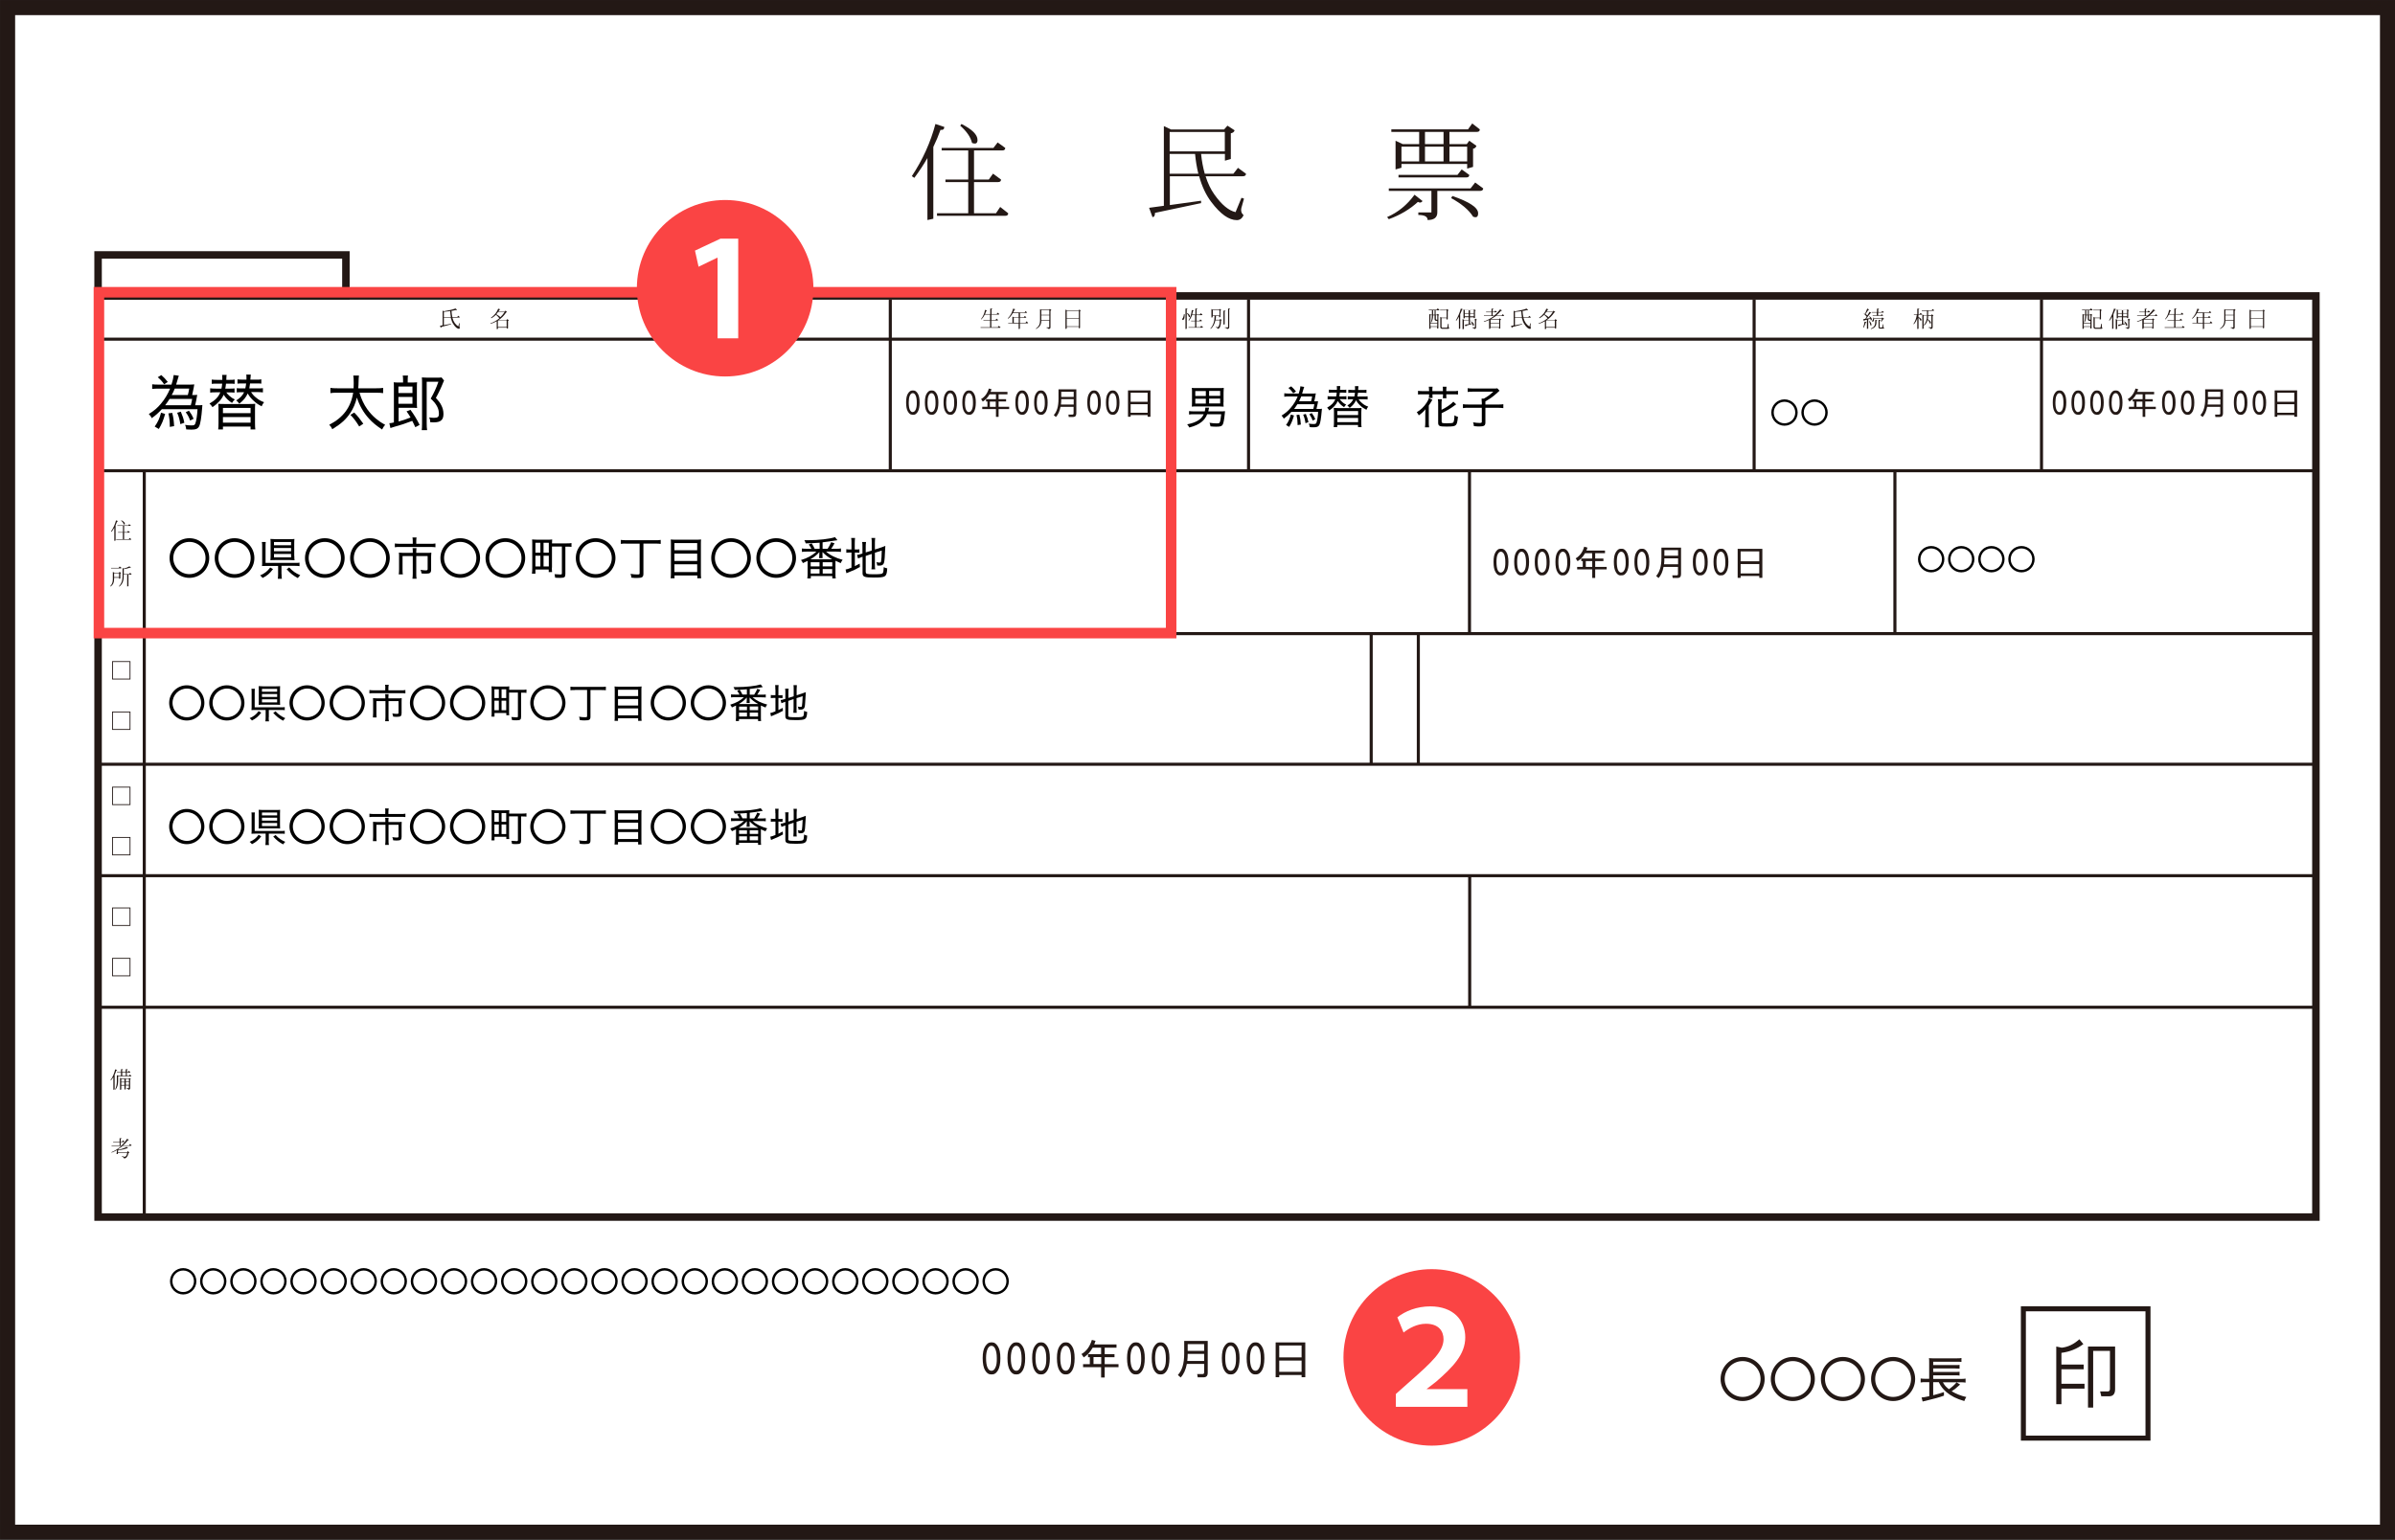 <?xml version="1.0" encoding="UTF-8"?><svg id="_レイヤー_2" xmlns="http://www.w3.org/2000/svg" viewBox="0 0 227.1 146.04"><rect x="0" y="0" width="227.1" height="146.04" fill="#333333" stroke="none"/><defs><style>.cls-1{stroke-width:.29px;}.cls-1,.cls-2,.cls-3,.cls-4,.cls-5{stroke-miterlimit:10;}.cls-1,.cls-2,.cls-3,.cls-5{stroke:#231815;}.cls-1,.cls-4,.cls-5{fill:none;}.cls-6,.cls-2,.cls-3{fill:#fff;}.cls-2{stroke-width:.71px;}.cls-3{stroke-width:1.43px;}.cls-7{fill:#fa4444;}.cls-4{stroke:#fa4444;}.cls-8{fill:#231815;}.cls-5{stroke-width:.95px;}</style></defs><g id="_レイヤー_1-2"><g id="_住民票"><g><rect class="cls-3" x=".72" y=".72" width="225.67" height="144.61"/><g><rect class="cls-2" x="9.3" y="28.07" width="210.3" height="87.37"/><line class="cls-1" x1="9.03" y1="32.17" x2="219.48" y2="32.17"/><line class="cls-1" x1="9.03" y1="44.65" x2="219.48" y2="44.65"/><line class="cls-1" x1="9.03" y1="60.1" x2="219.48" y2="60.1"/><line class="cls-1" x1="9.03" y1="72.49" x2="219.48" y2="72.49"/><line class="cls-1" x1="9.03" y1="83.06" x2="219.48" y2="83.06"/><line class="cls-1" x1="9.03" y1="95.54" x2="219.48" y2="95.54"/><line class="cls-1" x1="84.42" y1="28.41" x2="84.42" y2="44.68"/><line class="cls-1" x1="13.68" y1="44.75" x2="13.68" y2="115.33"/><line class="cls-1" x1="111.07" y1="28.41" x2="111.07" y2="44.68"/><line class="cls-1" x1="118.39" y1="28.41" x2="118.39" y2="44.68"/><line class="cls-1" x1="166.33" y1="28.41" x2="166.33" y2="44.68"/><line class="cls-1" x1="179.68" y1="44.66" x2="179.68" y2="60.01"/><line class="cls-1" x1="139.34" y1="44.66" x2="139.34" y2="60.01"/><line class="cls-1" x1="130.02" y1="60.03" x2="130.02" y2="72.48"/><line class="cls-1" x1="134.49" y1="60.03" x2="134.49" y2="72.48"/><line class="cls-1" x1="139.36" y1="83.06" x2="139.36" y2="95.51"/><line class="cls-1" x1="193.58" y1="28.41" x2="193.58" y2="44.68"/><rect class="cls-2" x="9.3" y="24.18" width="23.5" height="3.89"/></g><g><path class="cls-8" d="m86.7,16.87l-.24-.16c1.04-1.57,1.78-3.22,2.24-4.95l.84.28c0,.21-.12.31-.36.28-.19.54-.42,1.08-.68,1.62v6.81l-.56.12v-5.88c-.36.63-.78,1.26-1.24,1.88Zm5.11.16v-2.76h-2.52v-.24h4.91l.4-.52.72.52c0,.16-.09.24-.28.24h-2.68v2.76h1.4l.4-.56.76.56c0,.16-.09.24-.28.24h-2.28v2.96h2.08l.4-.6.76.6c0,.16-.09.24-.28.24h-6.47v-.24h2.96v-2.96h-2.16v-.24h2.16Zm-.64-5.27c1.01.51,1.52,1.01,1.52,1.52,0,.32-.17.41-.52.28-.13-.56-.51-1.1-1.12-1.64l.12-.16Z"/><path class="cls-8" d="m113.87,19.27l-4.35.92c0,.27-.08.4-.24.4l-.32-.88,1.4-.19v-7.56l.68.32h5.03l.32-.36.68.44c-.05.16-.17.25-.36.28v2.44l-.56.16v-.64h-2.26c.07.69.19,1.31.35,1.88h2.71l.44-.56.76.56c0,.16-.11.24-.32.24h-3.51c.21.67.49,1.25.84,1.74.69.97,1.36,1.52,2,1.66l.56-1.36.24.08-.2.72c-.13.37-.08.65.16.84-.13.32-.35.48-.64.48-.75,0-1.55-.57-2.42-1.72-.5-.66-.89-1.48-1.15-2.44h-2.78v2.73l2.96-.41v.24Zm-2.96-4.91h5.23v-1.84h-5.23v1.84Zm0,.24v1.88h2.72c-.14-.58-.25-1.2-.31-1.88h-2.41Z"/><path class="cls-8" d="m134.13,18.47l.76.6c-.11.16-.25.19-.44.08-.75.69-1.66,1.24-2.76,1.64l-.16-.2c1.04-.45,1.9-1.16,2.6-2.12Zm-2.44-.36v-.24h7.75l.44-.56.76.56c0,.16-.11.24-.32.24h-4.03v2.04c0,.48-.31.72-.92.72,0-.32-.29-.48-.88-.48v-.24h1.24v-2.04h-4.03Zm1.2-2.56v.36l-.56.16v-2.72l.68.32h1.56v-1.16h-2.64v-.24h7.27l.4-.56.72.56c0,.16-.09.24-.28.24h-2.6v1.16h1.64l.24-.32.68.48c-.05.16-.16.25-.32.28v1.72l-.56.16v-.44h-6.23Zm-.28,1.28v-.24h5.59l.4-.52.72.52c0,.16-.09.24-.28.24h-6.43Zm.28-1.52h1.68v-1.4h-1.68v1.4Zm3.99-2.8h-1.76v1.16h1.76v-1.16Zm0,1.4h-1.76v1.4h1.76v-1.4Zm2.24,1.4v-1.4h-1.68v1.4h1.68Zm-1.4,3.28c1.62.56,2.44,1.1,2.44,1.64,0,.35-.16.45-.48.32-.4-.64-1.09-1.22-2.08-1.76l.12-.2Z"/></g><g><path class="cls-8" d="m42.09,30.12v.72l.68-.13v.05l-.92.25c0,.06-.02.08-.06.08l-.07-.19.25-.05v-1.39l.12.06c.4-.06.77-.14,1.11-.26l.14.13s-.06.04-.12.02c-.13.03-.27.06-.41.08.02.22.04.42.08.58h.46l.1-.12.15.13s-.02.04-.05.04h-.65s0,.01,0,.02c.05.2.12.36.22.5.1.14.22.25.34.32l.08-.31.05.02c-.04.23-.03.37.02.41-.02.07-.05.11-.1.11-.06,0-.14-.04-.24-.11-.1-.08-.19-.19-.29-.35-.1-.15-.17-.33-.22-.53,0-.03-.01-.05-.02-.08h-.67Zm0-.54v.49h.66c-.03-.16-.04-.34-.06-.56-.19.03-.4.05-.61.07Z"/><path class="cls-8" d="m46.58,30.17l-.03-.03c.33-.23.56-.51.69-.86l.19.06s-.04.06-.08.06c-.02.05-.05.1-.08.15h.58l.06-.08.17.12s-.05.05-.09.05c-.19.29-.43.54-.73.73h.75l.09-.1.15.11s-.04.05-.08.06v.7l-.12.03v-.09h-.83v.11l-.12.03v-.75c-.18.1-.37.18-.58.25l-.03-.04c.34-.13.62-.29.86-.49-.09-.12-.2-.23-.32-.33-.12.12-.27.23-.44.33Zm1.26-.58h-.61c-.05.07-.11.15-.17.22.15.08.28.17.39.27.16-.15.29-.31.4-.49Zm-.63,1.42h.83v-.6h-.83v.6Z"/></g><g><g><path class="cls-8" d="m10.58,50.44l-.05-.03c.22-.33.38-.68.47-1.05l.18.06s-.03.07-.08.06c-.04.11-.09.23-.14.34v1.45l-.12.03v-1.25c-.08.13-.16.27-.26.4Zm1.08.03v-.59h-.53v-.05h1.04l.08-.11.15.11s-.02.05-.06.05h-.57v.59h.3l.08-.12.16.12s-.02.05-.06.05h-.48v.63h.44l.08-.13.16.13s-.02.05-.06.05h-1.37v-.05h.63v-.63h-.46v-.05h.46Zm-.14-1.12c.21.11.32.22.32.32,0,.07-.04.09-.11.06-.03-.12-.11-.23-.24-.35l.03-.03Z"/><path class="cls-8" d="m10.82,54.79v.15c0,.32-.11.55-.33.69l-.04-.03c.17-.16.25-.38.25-.65v-.7l.16.07h.42l.06-.08.14.1s-.03.06-.07.07v.46l-.12.03v-.1h-.47Zm-.29-.88v-.05h.72l.1-.13.17.13s-.02.05-.06.05h-.93Zm.29.83h.47v-.37h-.47v.37Zm1.36-.25v1.11l-.12.03v-1.14h-.33v.2c0,.43-.14.74-.42.95l-.03-.03c.23-.24.34-.55.34-.91v-.82l.12.05c.19-.05.37-.12.53-.21l.15.1s-.06.05-.12.03c-.15.06-.33.1-.56.13v.47h.51l.08-.12.15.12s-.02.05-.07.05h-.23Z"/></g><g><path class="cls-8" d="m10.48,102.45c.21-.3.36-.64.44-1.02l.19.06s-.03.06-.08.05c-.04.14-.1.28-.16.4v1.4l-.12.03v-1.21c-.07.11-.14.22-.23.32l-.04-.03Zm1.56-.95v.19h.09l.08-.12.15.12s-.02.05-.06.05h-.27v.3h.2l.09-.12.14.13s-.02.04-.06.04h-1.2v.47c0,.33-.08.59-.25.8l-.03-.03c.11-.24.16-.5.16-.77v-.58l.13.05h.26v-.3h-.38v-.05h.38v-.26h.19s-.03.07-.08.07v.19h.34v-.26h.19s-.03.07-.08.07Zm-.24,1.47h-.3v.37l-.12.03v-1.14l.13.07h.7l.05-.06.14.09s-.03.05-.06.06v.82c0,.1-.06.15-.18.15,0-.07-.05-.1-.15-.1v-.05h.21v-.25h-.3v.36l-.12.02v-.38Zm0-.36v-.26h-.3v.26h.3Zm0,.3v-.25h-.3v.25h.3Zm.13-1.17h-.34v.3h.34v-.3Zm0,.86h.3v-.26h-.3v.26Zm0,.3h.3v-.25h-.3v.25Z"/><path class="cls-8" d="m12.24,108.63l.09-.12.15.12s-.03.05-.08.05h-.76c-.13.11-.27.22-.42.31v.06c.28-.05.55-.14.78-.27l.14.12s-.07.04-.11.02c-.24.09-.51.15-.82.18l-.03.19h.86l.07-.1.16.12s-.04.06-.09.07c-.03.15-.08.27-.15.36-.07.09-.15.14-.26.14-.03-.08-.1-.14-.21-.17l.02-.05.24.07s.09-.03.14-.09c.05-.06.08-.16.11-.29h-.88l-.02.11h-.12l.05-.37c-.16.09-.33.17-.51.24l-.03-.04c.36-.15.67-.35.94-.59h-.92v-.05h.76v-.32h-.61v-.05h.61v-.32h.19s-.03.07-.08.07v.25h.12l.08-.12.15.12s-.02.05-.07.05h-.29v.32h.09c.2-.19.37-.4.53-.64l.16.11s-.03.05-.09.03c-.13.18-.28.34-.45.49h.53Z"/></g><g><path class="cls-8" d="m10.63,62.71h1.74v1.74h-1.74v-1.74Zm.08.08v1.58h1.58v-1.58h-1.58Z"/><path class="cls-8" d="m10.63,67.49h1.74v1.74h-1.74v-1.74Zm.08.08v1.58h1.58v-1.58h-1.58Z"/></g><g><path class="cls-8" d="m10.63,74.62h1.74v1.74h-1.74v-1.74Zm.08.08v1.58h1.58v-1.58h-1.58Z"/><path class="cls-8" d="m10.63,79.39h1.74v1.74h-1.74v-1.74Zm.08.08v1.58h1.58v-1.58h-1.58Z"/></g><g><path class="cls-8" d="m10.63,86.08h1.74v1.74h-1.74v-1.74Zm.08.08v1.58h1.58v-1.58h-1.58Z"/><path class="cls-8" d="m10.63,90.86h1.74v1.74h-1.74v-1.74Zm.08.08v1.58h1.58v-1.58h-1.58Z"/></g></g><g><path class="cls-8" d="m93.9,29.79v-.52h.19s-.02.07-.07.07v.45h.49l.09-.13.16.13s-.03.05-.08.05h-.67v.51h.39l.09-.12.15.12s-.02.05-.06.05h-.58v.64h.61l.1-.13.16.13s-.02.05-.06.05h-1.83v-.05h.9v-.64h-.63v-.05h.63v-.51h-.5c-.08.17-.19.32-.33.46l-.03-.03c.2-.25.33-.55.38-.88l.19.06s-.03.05-.08.06c-.03.1-.06.19-.1.28h.48Z"/><path class="cls-8" d="m96.07,29.27l.2.07s-.03.05-.08.05c-.03.08-.07.16-.11.24h1.08l.08-.12.15.12s-.03.05-.08.05h-.59v.41h.37l.08-.12.15.12s-.03.05-.08.05h-.53v.48h.53l.09-.14.16.14s-.02.05-.06.05h-.72v.51l-.12.03v-.53h-.99v-.05h.4v-.6l.15.07h.44v-.41h-.55c-.12.21-.26.39-.44.54l-.04-.03c.24-.24.41-.55.51-.92Zm.53,1.35v-.48h-.47v.48h.47Z"/><path class="cls-8" d="m98.74,30.43c0,.36-.17.62-.5.77l-.03-.03c.28-.17.41-.42.41-.74v-1.11l.14.06h.72l.07-.08.14.1s-.04.07-.08.07v1.58c0,.1-.06.15-.18.15-.05-.07-.12-.1-.19-.1v-.05h.25v-.64h-.76v.03Zm0-1v.43h.76v-.43h-.76Zm0,.92h.76v-.44h-.76v.44Z"/><path class="cls-8" d="m102.3,31h-1.15v.17l-.12.03v-1.83l.14.06h1.11l.06-.06.15.08s-.04.05-.08.06v1.6l-.12.03v-.15Zm0-.83v-.69h-1.15v.69h1.15Zm0,.78v-.73h-1.15v.73h1.15Z"/></g><g><path class="cls-8" d="m112.27,29.8h.06c0,.06,0,.11,0,.17,0,.19-.04.3-.11.36-.07.05-.11.03-.12-.08.09-.1.14-.25.16-.45Zm.14-.53h.19s-.02.07-.07.07v1.84l-.12.03v-1.93Zm.14.45l.03-.03c.16.1.25.2.25.3,0,.07-.03.09-.09.08-.03-.12-.1-.24-.19-.34Zm.8.12v-.57h.19s-.03.07-.08.07v.5h.31l.09-.13.16.13s-.03.05-.08.05h-.49v.53h.28l.09-.12.15.12s-.02.05-.06.05h-.47v.56h.37l.1-.13.16.13s-.02.05-.06.05h-1.31v-.05h.62v-.56h-.38v-.05h.38v-.53h-.29c-.07.21-.17.38-.29.53l-.04-.02c.16-.28.27-.61.31-.99l.19.03s-.03.05-.08.06c-.02.12-.05.23-.08.34h.28Z"/><path class="cls-8" d="m115.3,29.96c0,.13-.01.26-.03.37h.38l.06-.08.14.1s-.03.05-.07.05c0,.24-.03.43-.08.57-.05.14-.13.21-.25.22,0-.07-.06-.12-.17-.14v-.04s.18.03.18.03c.06-.02.1-.07.14-.17.04-.1.06-.26.06-.49h-.41c-.07.34-.21.61-.44.81l-.04-.03c.27-.29.4-.69.4-1.2h-.18v.13l-.12.03v-.81l.14.07h.58l.07-.08.14.1s-.04.05-.08.06v.61l-.12.03v-.14h-.32Zm-.3-.05h.63v-.48h-.63v.48Zm1.02-.44h.19s-.03.07-.08.07v1.22l-.12.03v-1.32Zm.43-.2h.19s-.03.07-.08.07v1.71c0,.1-.07.15-.22.15,0-.07-.07-.1-.19-.1v-.05h.3v-1.78Z"/></g><g><path class="cls-8" d="m136.29,31h-.64v.17l-.12.03v-1.42l.15.07h.1v-.42h-.3v-.05h.75l.09-.13.17.13s-.02.05-.06.05h-.3v.42h.12l.07-.08.14.1s-.03.05-.07.06v1.21l-.12.03v-.18Zm-.51-1.1h-.14v.74h.64v-.21h-.08c-.11,0-.17-.05-.17-.16v-.36h-.14c0,.29-.06.51-.17.68l-.04-.03c.07-.19.1-.41.1-.65Zm-.14,1.05h.64v-.26h-.64v.26Zm.25-1.1h.14v-.42h-.14v.42Zm.4.47v-.42h-.14v.36s.02.06.06.06h.08Zm.4-.15v.83c0,.05.02.08.07.08h.47l.08-.37h.05v.3c0,.05.02.08.07.1-.02.05-.05.08-.1.08h-.57c-.12,0-.19-.06-.19-.18v-.95l.14.07h.46v-.69h-.62v-.05h.6l.06-.08.14.11s-.03.06-.07.07v.79l-.12.03v-.13h-.48Z"/><path class="cls-8" d="m138.08,30.42l-.03-.03c.21-.36.36-.73.47-1.12l.19.06s-.04.06-.08.05c-.05.15-.11.29-.17.42v1.37l-.12.03v-1.16c-.08.14-.16.27-.25.38Zm1.75-.12l.07-.08.14.1s-.03.06-.07.07v.66c0,.1-.06.15-.19.15,0-.07-.06-.1-.17-.1v-.05h.25v-.69h-.47v.34l.2-.03c-.03-.06-.07-.11-.11-.16l.03-.03c.16.1.25.22.25.34,0,.06-.03.08-.1.07,0-.06-.03-.11-.05-.17l-.58.17c0,.05-.02.08-.05.08l-.08-.17.37-.06v-.36h-.46v.82l-.13.03v-.97l.16.08h.42v-.25h-.37v.09l-.12.03v-.86l.15.07h.81l.06-.08.14.1s-.03.05-.07.06v.65l-.12.03v-.08h-.36v.25h.45Zm-.57-.87h-.37v.27h.37v-.27Zm-.37.32v.25h.37v-.25h-.37Zm.86-.05v-.27h-.36v.27h.36Zm0,.3v-.25h-.36v.25h.36Z"/><path class="cls-8" d="m142.4,29.92l.09-.12.14.12s-.03.05-.08.05h-.71c-.15.11-.3.21-.47.3h.76l.07-.07.14.1s-.04.06-.08.07v.79l-.12.02v-.1h-.82v.09l-.12.03v-.85c-.15.07-.31.13-.48.18l-.03-.04c.36-.12.68-.29.96-.51h-.94v-.05h.72v-.31h-.52v-.05h.52v-.29h.19s-.03.07-.08.07v.22h.17l.08-.11.14.11s-.02.05-.07.05h-.33v.31h.16c.21-.17.39-.37.56-.59l.17.11s-.06.05-.1.04c-.14.16-.28.31-.45.44h.48Zm-1.06.4v.33h.82v-.33h-.82Zm0,.38v.33h.82v-.33h-.82Z"/><path class="cls-8" d="m143.65,30.13v.72l.68-.13v.05l-.92.25c0,.06-.02.08-.06.08l-.07-.19.25-.05v-1.39l.12.06c.4-.06.77-.14,1.11-.26l.14.13s-.06.04-.12.02c-.13.03-.27.06-.41.08.02.22.04.42.08.58h.46l.1-.12.15.13s-.02.04-.05.04h-.65s0,.01,0,.02c.05.2.12.36.22.5.1.14.22.25.34.32l.08-.31.05.02c-.04.23-.03.37.02.41-.02.07-.05.11-.1.11-.06,0-.14-.04-.24-.11-.1-.08-.19-.19-.29-.35-.1-.15-.17-.33-.22-.53,0-.03-.01-.05-.02-.08h-.67Zm0-.54v.49h.66c-.03-.16-.04-.34-.06-.56-.19.03-.4.05-.61.07Z"/><path class="cls-8" d="m145.97,30.17l-.03-.03c.33-.23.56-.51.69-.86l.19.06s-.04.06-.08.06c-.02.05-.05.1-.08.15h.58l.06-.08.17.12s-.05.05-.09.05c-.19.29-.43.54-.73.73h.75l.09-.1.15.11s-.04.05-.08.06v.7l-.12.03v-.09h-.83v.11l-.12.03v-.75c-.18.1-.37.18-.58.25l-.03-.04c.34-.13.62-.29.86-.49-.09-.12-.2-.23-.32-.33-.12.12-.27.23-.44.33Zm1.26-.58h-.61c-.05.08-.11.15-.17.22.15.08.28.17.39.27.16-.15.29-.31.4-.49Zm-.63,1.42h.83v-.6h-.83v.6Z"/></g><g><path class="cls-8" d="m198.23,31h-.64v.17l-.12.03v-1.42l.15.07h.1v-.42h-.3v-.05h.75l.09-.13.17.13s-.02.05-.06.05h-.3v.42h.12l.07-.08.14.1s-.03.05-.07.06v1.21l-.12.03v-.18Zm-.51-1.1h-.14v.74h.64v-.21h-.08c-.11,0-.17-.05-.17-.16v-.36h-.14c0,.29-.06.51-.17.68l-.04-.03c.07-.19.1-.41.1-.65Zm-.14,1.05h.64v-.26h-.64v.26Zm.25-1.1h.14v-.42h-.14v.42Zm.4.47v-.42h-.14v.36s.02.06.06.06h.08Zm.4-.15v.83c0,.05.02.08.07.08h.47l.08-.37h.05v.3c0,.05.02.08.07.1-.02.05-.05.08-.1.08h-.57c-.12,0-.19-.06-.19-.18v-.95l.14.07h.46v-.69h-.62v-.05h.6l.06-.08.14.11s-.03.06-.07.07v.79l-.12.03v-.13h-.48Z"/><path class="cls-8" d="m200.02,30.42l-.03-.03c.21-.36.36-.73.47-1.12l.19.06s-.04.06-.08.05c-.05.15-.11.29-.17.42v1.37l-.12.03v-1.16c-.07.14-.16.27-.25.38Zm1.75-.12l.07-.08.14.1s-.03.06-.07.07v.66c0,.1-.07.15-.19.15,0-.07-.06-.1-.17-.1v-.05h.25v-.69h-.47v.34l.2-.03c-.03-.06-.07-.11-.11-.16l.03-.03c.16.1.25.22.25.34,0,.06-.03.08-.1.07,0-.06-.03-.11-.05-.17l-.58.17c0,.05-.02.08-.05.08l-.08-.17.37-.06v-.36h-.46v.82l-.13.03v-.97l.16.08h.42v-.25h-.37v.09l-.12.03v-.86l.15.07h.81l.06-.08.14.1s-.03.05-.07.06v.65l-.12.03v-.08h-.37v.25h.45Zm-.57-.87h-.37v.27h.37v-.27Zm-.37.32v.25h.37v-.25h-.37Zm.86-.05v-.27h-.37v.27h.37Zm0,.3v-.25h-.37v.25h.37Z"/><path class="cls-8" d="m204.34,29.92l.09-.12.14.12s-.03.05-.08.05h-.71c-.15.11-.3.21-.47.3h.76l.07-.07.14.1s-.04.06-.08.07v.79l-.12.02v-.1h-.82v.09l-.12.03v-.85c-.15.07-.31.13-.48.18l-.03-.04c.36-.12.68-.29.96-.51h-.94v-.05h.72v-.31h-.52v-.05h.52v-.29h.19s-.02.07-.08.07v.22h.17l.08-.11.14.11s-.02.05-.07.05h-.33v.31h.16c.21-.17.39-.37.56-.59l.17.11s-.06.05-.1.04c-.14.16-.28.31-.45.44h.48Zm-1.06.4v.33h.82v-.33h-.82Zm0,.38v.33h.82v-.33h-.82Z"/><path class="cls-8" d="m206.18,29.79v-.52h.19s-.02.07-.07.07v.45h.49l.09-.13.16.13s-.02.05-.08.05h-.67v.51h.39l.09-.12.15.12s-.02.05-.06.05h-.58v.64h.61l.1-.13.16.13s-.02.05-.06.05h-1.83v-.05h.9v-.64h-.63v-.05h.63v-.51h-.5c-.08.17-.19.32-.33.46l-.03-.03c.2-.25.32-.55.38-.88l.19.06s-.03.05-.08.06c-.03.1-.06.19-.1.28h.48Z"/><path class="cls-8" d="m208.35,29.27l.2.07s-.03.05-.08.05c-.03.08-.07.16-.1.24h1.08l.08-.12.15.12s-.03.05-.08.05h-.59v.41h.37l.08-.12.15.12s-.03.05-.08.05h-.53v.48h.53l.09-.14.16.14s-.02.05-.06.05h-.72v.51l-.12.03v-.53h-.99v-.05h.4v-.6l.15.07h.44v-.41h-.55c-.12.21-.26.39-.44.54l-.04-.03c.24-.24.41-.55.51-.92Zm.53,1.35v-.48h-.47v.48h.47Z"/><path class="cls-8" d="m211.02,30.43c0,.36-.17.62-.5.77l-.03-.03c.28-.17.42-.42.42-.74v-1.11l.14.06h.72l.07-.08.14.1s-.04.07-.08.07v1.58c0,.1-.06.15-.18.15-.05-.07-.12-.1-.2-.1v-.05h.25v-.64h-.76v.03Zm0-1v.43h.76v-.43h-.76Zm0,.92h.76v-.44h-.76v.44Z"/><path class="cls-8" d="m214.58,31h-1.15v.17l-.12.03v-1.83l.14.06h1.11l.06-.06.15.08s-.04.05-.08.06v1.6l-.12.03v-.15Zm0-.83v-.69h-1.15v.69h1.15Zm0,.78v-.73h-1.15v.73h1.15Z"/></g><g><path class="cls-8" d="m176.8,30.51l.18.04s-.02.07-.07.07c-.05.16-.11.32-.2.47l-.04-.02c.07-.19.11-.38.14-.57Zm.68-.21c0,.08-.03.1-.09.08,0-.05-.02-.09-.04-.14l-.2.05v.88l-.12.03v-.88l-.23.06c0,.05-.02.08-.06.08l-.05-.2.19-.02.12-.21c-.07-.09-.16-.18-.26-.27l.02-.03s.06.03.09.05l.21-.51.18.09s-.04.05-.08.04l-.26.39c.07.04.12.08.18.12l.19-.33.17.09s-.03.05-.08.04l-.4.51.38-.04c-.03-.05-.06-.1-.1-.15l.03-.03c.15.1.23.2.23.3Zm-.02.48c0,.09-.03.12-.1.08-.02-.13-.06-.26-.14-.38l.03-.03c.14.11.2.22.2.33Zm.55-.43s-.03.07-.08.07v.16c0,.33-.17.54-.51.63l-.03-.04c.28-.1.42-.29.42-.59v-.23h.2Zm-.03-.75v-.32h.19s-.02.07-.07.07v.25h.31l.08-.11.14.11s-.02.05-.06.05h-.48v.26h.25l.08-.11.14.11s-.02.05-.06.05h-.93v-.05h.39v-.26h-.47v-.05h.47Zm-.34.52h.05s0,.04,0,.07h.74l.05-.08.18.13s-.06.05-.1.04l-.16.25-.04-.02.08-.27h-.74v.03c0,.16-.04.24-.13.24-.04,0-.06-.03-.06-.08.07-.05.11-.15.13-.3Zm.67.24s-.02.07-.08.07v.59s.01.05.04.05h.2l.07-.32h.04v.26c0,.05.03.08.08.08,0,.06-.03.08-.08.08h-.31c-.1,0-.14-.05-.14-.16v-.66h.19Z"/><path class="cls-8" d="m181.92,30.07c.19.1.28.19.28.27,0,.06-.03.08-.1.08-.05-.12-.11-.22-.18-.3v1.06l-.12.03v-1.01c-.07.21-.17.39-.32.55l-.04-.03c.16-.23.27-.52.32-.87h-.28v-.05h.32v-.52h.2s-.03.07-.08.07v.45h.1l.09-.12.15.12s-.02.05-.07.05h-.28v.23Zm.31-.59v-.05h.94l.09-.12.14.12s-.02.05-.06.05h-.51v.42h.29l.07-.09.14.12s-.03.05-.07.06v1.05c0,.11-.07.16-.2.16,0-.07-.06-.1-.17-.1v-.06h.25v-1.08h-.31v.02c0,.1,0,.2-.03.29.19.13.29.24.29.33,0,.08-.03.11-.09.09-.03-.12-.1-.24-.21-.36-.06.23-.17.41-.34.55l-.03-.04c.2-.23.3-.52.3-.87v-.02h-.32v1.22l-.12.03v-1.37l.16.08h.28v-.42h-.49Z"/></g><g><g><rect class="cls-5" x="192.1" y="124.38" width="11.34" height="11.79"/><rect class="cls-6" x="192.1" y="124.38" width="11.34" height="11.79"/></g><path class="cls-8" d="m197.58,129.88h-2.11v1.37h2.19v.46h-2.19v1.48h-.49v-5.47l.52.11c.58-.06,1.14-.32,1.67-.8l.38.46c-.62.46-1.31.73-2.08.83v1.11h2.11v.45Zm.41-2.16h2.57v4.04c0,.45-.19.68-.57.68h-.74l-.11-.46h.71c.15,0,.22-.08.22-.23v-3.62h-1.59v5.38h-.49v-5.81Z"/></g><g><path d="m19.84,52.93c0,1.04-.84,1.88-1.88,1.88s-1.88-.84-1.88-1.88.84-1.88,1.88-1.88,1.88.84,1.88,1.88Zm-3.41,0c0,.84.68,1.53,1.53,1.53s1.53-.68,1.53-1.53-.68-1.53-1.53-1.53-1.53.68-1.53,1.53Z"/><path d="m24.12,52.93c0,1.04-.84,1.88-1.88,1.88s-1.88-.84-1.88-1.88.84-1.88,1.88-1.88,1.88.84,1.88,1.88Zm-3.41,0c0,.84.68,1.53,1.53,1.53s1.53-.68,1.53-1.53-.68-1.53-1.53-1.53-1.53.68-1.53,1.53Z"/><path d="m25.89,53.98c-.32.42-.57.63-.99.84-.09-.12-.13-.16-.24-.24.44-.19.69-.39.96-.75l.27.15Zm.81.48c0,.21,0,.33.03.44h-.39c.02-.11.03-.25.03-.44v-.78h-1.1c-.18,0-.31,0-.43.01.02-.11.02-.21.02-.42v-1.46c0-.19,0-.27-.03-.4h.37c-.02.12-.02.21-.02.39v1.59h2.79c.21,0,.31,0,.43-.02v.33c-.13-.02-.24-.03-.43-.03h-1.28v.78Zm1.21-1.72c0,.19,0,.3.02.4-.12-.01-.24-.02-.44-.02h-1.41c-.19,0-.3,0-.44.02.01-.12.02-.22.02-.41v-1.23c0-.15,0-.26-.02-.38.14.01.26.02.46.02h1.4c.18,0,.29,0,.42-.02-.01.09-.02.21-.02.39v1.23Zm-1.93-1.02h1.62v-.31h-1.62v.31Zm0,.57h1.62v-.31h-1.62v.31Zm0,.58h1.62v-.33h-1.62v.33Zm1.45.96c.35.37.57.52,1.04.73-.09.09-.15.16-.23.27-.43-.23-.7-.44-1.06-.84l.25-.17Z"/><path d="m32.68,52.93c0,1.04-.84,1.88-1.88,1.88s-1.88-.84-1.88-1.88.84-1.88,1.88-1.88,1.88.84,1.88,1.88Zm-3.41,0c0,.84.68,1.53,1.53,1.53s1.53-.68,1.53-1.53-.68-1.53-1.53-1.53-1.53.68-1.53,1.53Z"/><path d="m36.96,52.93c0,1.04-.84,1.88-1.88,1.88s-1.88-.84-1.88-1.88.84-1.88,1.88-1.88,1.88.84,1.88,1.88Zm-3.41,0c0,.84.68,1.53,1.53,1.53s1.53-.68,1.53-1.53-.68-1.53-1.53-1.53-1.53.68-1.53,1.53Z"/><path d="m39.14,51.33c0-.13-.01-.27-.03-.35h.39c-.02.1-.03.21-.03.35v.25h1.31c.22,0,.37,0,.51-.03v.36c-.12-.02-.25-.03-.5-.03h-2.86c-.21,0-.36,0-.49.03v-.36c.15.02.3.03.5.03h1.2v-.24Zm0,.99c0-.13,0-.24-.02-.33h.37c-.01.07-.02.18-.02.33v.12h1.02c.18,0,.28,0,.41-.02-.01.11-.02.21-.02.36v1.24c0,.31-.1.39-.49.39-.16,0-.23,0-.42-.02-.02-.14-.04-.21-.09-.34.2.03.36.05.48.05.15,0,.19-.03.19-.12v-1.24h-1.08v1.67c0,.18,0,.33.03.48h-.39c.02-.16.03-.3.03-.48v-1.67h-.97v1.27c0,.21,0,.34.03.47h-.39c.02-.15.03-.27.03-.47v-1.23c0-.13,0-.25-.02-.36.13.01.24.02.42.02h.9v-.12Z"/><path d="m45.52,52.93c0,1.04-.84,1.88-1.88,1.88s-1.88-.84-1.88-1.88.84-1.88,1.88-1.88,1.88.84,1.88,1.88Zm-3.41,0c0,.84.68,1.53,1.53,1.53s1.53-.68,1.53-1.53-.68-1.53-1.53-1.53-1.53.68-1.53,1.53Z"/><path d="m49.8,52.93c0,1.04-.84,1.88-1.88,1.88s-1.88-.84-1.88-1.88.84-1.88,1.88-1.88,1.88.84,1.88,1.88Zm-3.41,0c0,.84.68,1.53,1.53,1.53s1.53-.68,1.53-1.53-.68-1.53-1.53-1.53-1.53.68-1.53,1.53Z"/><path d="m52.33,53.84c0,.16,0,.31.02.42h-.32v-.24h-1.26v.39h-.33c.02-.13.03-.31.03-.57v-2.23c0-.19,0-.31-.02-.44.14.01.25.02.45.02h1.01c.2,0,.31,0,.45-.02-.01.11-.02.22-.02.37h1.32c.24,0,.4,0,.53-.03v.36c-.12-.02-.24-.02-.52-.02h-.06v2.59c0,.31-.08.37-.5.37-.14,0-.33,0-.47-.02-.01-.12-.03-.21-.06-.33.21.02.38.03.54.03.13,0,.16-.02.16-.1v-2.55h-.94v1.99Zm-1.56-1.42h.47v-.94h-.47v.94Zm0,1.31h.47v-1.02h-.47v1.02Zm.77-1.31h.5v-.94h-.5v.94Zm0,1.31h.5v-1.02h-.5v1.02Z"/><path d="m58.36,52.93c0,1.04-.84,1.88-1.88,1.88s-1.88-.84-1.88-1.88.84-1.88,1.88-1.88,1.88.84,1.88,1.88Zm-3.41,0c0,.84.68,1.53,1.53,1.53s1.53-.68,1.53-1.53-.68-1.53-1.53-1.53-1.53.68-1.53,1.53Z"/><path d="m59.36,51.56c-.21,0-.33,0-.49.03v-.38c.13.02.28.03.48.03h2.82c.2,0,.34,0,.48-.03v.38c-.15-.02-.29-.03-.48-.03h-1.16v2.85c0,.33-.11.41-.6.41-.18,0-.34,0-.54-.03-.02-.17-.03-.22-.08-.36.24.04.43.06.61.06.23,0,.25-.01.25-.13v-2.79h-1.3Z"/><path d="m66.03,51.19c.2,0,.32,0,.45-.02-.02.13-.02.25-.02.4v2.8c0,.21,0,.34.03.48h-.37v-.27h-2.16v.27h-.37c.02-.13.03-.27.03-.45v-2.8c0-.18,0-.3-.02-.43.14.02.27.02.46.02h1.98Zm.08,1v-.68h-2.16v.68h2.16Zm-2.16,1.02h2.16v-.7h-2.16v.7Zm0,1.05h2.16v-.74h-2.16v.74Z"/><path d="m71.2,52.93c0,1.04-.84,1.88-1.88,1.88s-1.88-.84-1.88-1.88.84-1.88,1.88-1.88,1.88.84,1.88,1.88Zm-3.41,0c0,.84.68,1.53,1.53,1.53s1.53-.68,1.53-1.53-.68-1.53-1.53-1.53-1.53.68-1.53,1.53Z"/><path d="m75.48,52.93c0,1.04-.84,1.88-1.88,1.88s-1.88-.84-1.88-1.88.84-1.88,1.88-1.88,1.88.84,1.88,1.88Zm-3.41,0c0,.84.68,1.53,1.53,1.53s1.53-.68,1.53-1.53-.68-1.53-1.53-1.53-1.53.68-1.53,1.53Z"/><path d="m77.7,51.48c-.39.03-.87.05-1.3.06-.04-.14-.07-.2-.13-.3.18,0,.25,0,.37,0,.98,0,2.01-.12,2.54-.29l.23.29c-.1.02-.19.03-.21.03-.06,0-.29.04-.68.1-.18.03-.32.05-.52.07v.61h.48c.14-.21.23-.38.33-.62l.32.1c-.09.18-.18.32-.31.52h.47c.21,0,.32,0,.45-.03v.33c-.13-.02-.26-.03-.45-.03h-.96c.39.35.93.61,1.57.78-.09.11-.12.17-.18.31-.27-.11-.34-.14-.5-.22,0,.06,0,.11,0,.2v1.06c0,.18,0,.3.03.41h-.33v-.22h-2.04v.22h-.33c.02-.11.03-.26.03-.41v-1.06c0-.06,0-.11,0-.19-.16.08-.23.11-.45.21-.04-.11-.09-.18-.18-.29.61-.18,1.09-.44,1.46-.8h-.92c-.18,0-.32,0-.45.03v-.33c.12.02.25.03.45.03h.45c-.07-.15-.14-.25-.25-.4l.27-.11c.13.19.2.31.29.51h.47v-.58Zm1.22,1.58c-.4-.22-.65-.41-.93-.7,0,.03,0,.04,0,.06,0,.06,0,.07,0,.09v.14c0,.13,0,.23.01.29h-.33c.01-.1.02-.17.02-.28v-.14s0-.07.01-.16c-.28.31-.5.48-.86.69h2.07Zm-2.05.66h.84v-.39h-.84v.39Zm0,.68h.84v-.42h-.84v.42Zm1.14-.68h.91v-.39h-.91v.39Zm0,.68h.9v-.42h-.9v.42Z"/><path d="m80.74,51.51c0-.21,0-.36-.03-.48h.37c-.02.14-.03.26-.03.48v.61h.11c.17,0,.25,0,.33-.02v.33c-.11-.01-.19-.02-.33-.02h-.1v1.29c.17-.08.24-.12.46-.24l.02.32c-.42.24-.54.29-1.11.52-.1.04-.12.05-.17.07l-.08-.35c.16-.03.27-.06.56-.18v-1.43h-.14c-.18,0-.24,0-.35.02v-.34c.1.02.18.03.35.03h.14v-.62Zm1.37,2.77c0,.09.03.13.12.15.09.03.29.04.67.04.58,0,.75-.03.81-.12.05-.06.07-.22.09-.56.11.06.17.09.33.12-.05.81-.13.87-1.28.87-.88,0-1.06-.07-1.06-.42v-1.55l-.06.02c-.26.09-.26.09-.37.14l-.09-.34c.12-.01.25-.04.39-.09l.12-.04v-.65c0-.19,0-.32-.03-.44h.37c-.02.13-.03.25-.03.43v.56l.57-.18v-.78c0-.18,0-.27-.03-.41h.36c-.02.12-.03.26-.03.42v.67l.65-.21c.14-.05.23-.08.34-.13q-.03.43-.04.72c-.02.59-.06.84-.12.96-.07.13-.2.19-.4.19-.06,0-.11,0-.21-.01-.01-.13-.04-.21-.08-.32.1.03.22.04.31.04s.12-.02.14-.15c.03-.15.05-.45.06-.99l-.65.21v1.15c0,.17,0,.29.03.42h-.36c.02-.13.03-.24.03-.42v-1.04l-.57.19v1.57Z"/></g><g><path d="m19.38,66.67c0,.92-.75,1.67-1.67,1.67s-1.67-.75-1.67-1.67.75-1.67,1.67-1.67,1.67.74,1.67,1.67Zm-3.02,0c0,.75.6,1.36,1.36,1.36s1.35-.6,1.35-1.36-.6-1.36-1.35-1.36-1.36.6-1.36,1.36Z"/><path d="m23.18,66.67c0,.92-.75,1.67-1.67,1.67s-1.67-.75-1.67-1.67.75-1.67,1.67-1.67,1.67.74,1.67,1.67Zm-3.02,0c0,.75.6,1.36,1.36,1.36s1.35-.6,1.35-1.36-.6-1.36-1.35-1.36-1.36.6-1.36,1.36Z"/><path d="m24.77,67.6c-.29.37-.5.55-.88.74-.08-.1-.11-.14-.22-.22.39-.17.62-.34.85-.67l.24.14Zm.71.43c0,.18,0,.3.03.39h-.35c.02-.09.03-.22.03-.39v-.69h-.97c-.16,0-.27,0-.38.01.02-.1.02-.19.02-.38v-1.29c0-.17,0-.24-.02-.35h.33c-.02.11-.02.19-.02.35v1.41h2.47c.18,0,.28,0,.38-.02v.29c-.11-.02-.21-.02-.38-.02h-1.13v.69Zm1.07-1.52c0,.17,0,.26.01.35-.11-.01-.21-.02-.39-.02h-1.25c-.17,0-.27,0-.39.02.01-.11.01-.2.01-.36v-1.09c0-.14,0-.23-.01-.33.12.01.23.02.41.02h1.24c.16,0,.25,0,.38-.02-.01.08-.01.19-.01.35v1.09Zm-1.71-.9h1.44v-.27h-1.44v.27Zm0,.5h1.44v-.28h-1.44v.28Zm0,.51h1.44v-.29h-1.44v.29Zm1.29.85c.31.33.51.46.92.65-.08.08-.13.14-.2.24-.38-.2-.62-.39-.94-.74l.22-.15Z"/><path d="m30.79,66.67c0,.92-.75,1.67-1.67,1.67s-1.67-.75-1.67-1.67.75-1.67,1.67-1.67,1.67.74,1.67,1.67Zm-3.02,0c0,.75.6,1.36,1.36,1.36s1.35-.6,1.35-1.36-.6-1.36-1.35-1.36-1.36.6-1.36,1.36Z"/><path d="m34.6,66.67c0,.92-.75,1.67-1.67,1.67s-1.67-.75-1.67-1.67.75-1.67,1.67-1.67,1.67.74,1.67,1.67Zm-3.02,0c0,.75.6,1.36,1.36,1.36s1.35-.6,1.35-1.36-.6-1.36-1.35-1.36-1.36.6-1.36,1.36Z"/><path d="m36.54,65.26c0-.12-.01-.24-.03-.31h.35c-.02.09-.03.19-.03.31v.22h1.16c.19,0,.33,0,.45-.03v.32c-.11-.02-.22-.02-.44-.02h-2.53c-.18,0-.32,0-.44.02v-.32c.14.02.26.03.44.03h1.06v-.22Zm0,.88c0-.11,0-.21-.02-.3h.33c-.01.06-.02.16-.02.3v.1h.9c.16,0,.25,0,.36-.02-.01.1-.01.19-.01.32v1.1c0,.28-.09.35-.43.35-.14,0-.21,0-.37-.02-.02-.12-.03-.18-.08-.3.18.03.32.04.42.04.14,0,.17-.02.17-.11v-1.1h-.95v1.48c0,.16,0,.29.03.43h-.35c.02-.14.03-.27.03-.43v-1.48h-.86v1.13c0,.18,0,.3.02.42h-.35c.01-.14.02-.24.02-.42v-1.09c0-.12,0-.22-.01-.32.11.01.21.02.37.02h.8v-.1Z"/><path d="m42.21,66.67c0,.92-.75,1.67-1.67,1.67s-1.67-.75-1.67-1.67.75-1.67,1.67-1.67,1.67.74,1.67,1.67Zm-3.02,0c0,.75.6,1.36,1.36,1.36s1.35-.6,1.35-1.36-.6-1.36-1.35-1.36-1.36.6-1.36,1.36Z"/><path d="m46.01,66.67c0,.92-.75,1.67-1.67,1.67s-1.67-.75-1.67-1.67.75-1.67,1.67-1.67,1.67.74,1.67,1.67Zm-3.02,0c0,.75.6,1.36,1.36,1.36s1.35-.6,1.35-1.36-.6-1.36-1.35-1.36-1.36.6-1.36,1.36Z"/><path d="m48.27,67.47c0,.14,0,.27.02.37h-.28v-.21h-1.12v.34h-.29c.02-.12.02-.28.02-.51v-1.97c0-.17,0-.28-.02-.39.12.01.22.02.4.02h.89c.18,0,.27,0,.4-.02-.01.1-.01.2-.01.33h1.17c.21,0,.35,0,.47-.03v.32c-.11-.02-.21-.02-.46-.02h-.05v2.29c0,.27-.08.33-.44.33-.12,0-.3,0-.42-.02-.01-.11-.03-.18-.06-.29.19.02.34.03.48.03.11,0,.14-.02.14-.09v-2.26h-.84v1.77Zm-1.39-1.26h.42v-.83h-.42v.83Zm0,1.16h.42v-.91h-.42v.91Zm.68-1.16h.44v-.83h-.44v.83Zm0,1.16h.44v-.91h-.44v.91Z"/><path d="m53.62,66.67c0,.92-.75,1.67-1.67,1.67s-1.67-.75-1.67-1.67.75-1.67,1.67-1.67,1.67.74,1.67,1.67Zm-3.02,0c0,.75.6,1.36,1.36,1.36s1.35-.6,1.35-1.36-.6-1.36-1.35-1.36-1.36.6-1.36,1.36Z"/><path d="m54.52,65.45c-.18,0-.3,0-.43.02v-.34c.12.02.25.02.43.02h2.5c.17,0,.3,0,.43-.02v.34c-.13-.02-.26-.02-.43-.02h-1.03v2.52c0,.3-.1.36-.53.36-.16,0-.3,0-.48-.03-.02-.15-.03-.2-.07-.32.21.04.38.05.54.05.2,0,.22-.01.22-.12v-2.47h-1.15Z"/><path d="m60.44,65.13c.17,0,.29,0,.4-.02-.02.12-.02.22-.02.36v2.48c0,.19,0,.3.02.42h-.33v-.24h-1.91v.24h-.33c.02-.12.02-.24.02-.4v-2.48c0-.16,0-.26-.02-.38.12.02.24.02.41.02h1.75Zm.07.89v-.6h-1.91v.6h1.91Zm-1.91.9h1.91v-.62h-1.91v.62Zm0,.93h1.91v-.66h-1.91v.66Z"/><path d="m65.04,66.67c0,.92-.75,1.67-1.67,1.67s-1.67-.75-1.67-1.67.75-1.67,1.67-1.67,1.67.74,1.67,1.67Zm-3.02,0c0,.75.6,1.36,1.36,1.36s1.35-.6,1.35-1.36-.6-1.36-1.35-1.36-1.36.6-1.36,1.36Z"/><path d="m68.84,66.67c0,.92-.75,1.67-1.67,1.67s-1.67-.75-1.67-1.67.75-1.67,1.67-1.67,1.67.74,1.67,1.67Zm-3.02,0c0,.75.6,1.36,1.36,1.36s1.35-.6,1.35-1.36-.6-1.36-1.35-1.36-1.36.6-1.36,1.36Z"/><path d="m70.82,65.38c-.35.03-.77.05-1.15.05-.04-.13-.06-.17-.12-.26.16,0,.22,0,.33,0,.87,0,1.78-.1,2.25-.25l.2.25c-.09.02-.17.03-.18.03-.05,0-.25.04-.6.09-.16.02-.29.04-.46.06v.54h.42c.12-.19.21-.33.29-.55l.28.09c-.08.16-.16.28-.28.46h.42c.19,0,.28,0,.39-.02v.29c-.12-.02-.23-.02-.39-.02h-.86c.35.31.83.54,1.39.69-.08.1-.11.15-.16.28-.24-.1-.3-.12-.44-.19,0,.05,0,.09,0,.17v.94c0,.16,0,.26.02.36h-.29v-.19h-1.81v.19h-.3c.01-.09.02-.23.02-.36v-.94c0-.05,0-.09,0-.17-.14.07-.21.1-.39.18-.04-.1-.08-.16-.16-.26.54-.16.97-.39,1.3-.71h-.82c-.16,0-.29,0-.4.02v-.29c.11.02.22.02.4.02h.4c-.06-.13-.12-.22-.22-.36l.24-.1c.12.17.17.28.26.46h.42v-.52Zm1.08,1.4c-.35-.19-.57-.36-.82-.62,0,.02,0,.03,0,.06,0,.05,0,.06,0,.08v.13c0,.12,0,.2.01.25h-.3c.01-.09.02-.15.02-.25v-.13s0-.06.01-.14c-.25.27-.45.43-.76.62h1.83Zm-1.82.58h.75v-.34h-.75v.34Zm0,.6h.75v-.37h-.75v.37Zm1.01-.6h.8v-.35h-.8v.35Zm0,.6h.79v-.37h-.79v.37Z"/><path d="m73.52,65.41c0-.18,0-.32-.02-.43h.33c-.02.12-.02.23-.02.43v.54h.1c.15,0,.22,0,.29-.02v.29c-.09-.01-.17-.02-.3-.02h-.09v1.15c.15-.07.21-.1.41-.21l.02.28c-.38.21-.48.25-.98.46-.09.03-.11.04-.15.06l-.07-.31c.14-.03.24-.06.49-.16v-1.27h-.13c-.16,0-.22,0-.31.02v-.3c.09.02.16.02.31.02h.13v-.55Zm1.22,2.45c0,.08.02.11.11.14.08.02.25.03.6.03.51,0,.66-.02.72-.11.04-.06.06-.2.08-.5.1.06.15.08.29.11-.05.72-.11.77-1.13.77-.78,0-.94-.06-.94-.37v-1.37l-.05.02c-.23.08-.23.08-.32.12l-.08-.3c.11-.01.22-.04.34-.08l.11-.03v-.58c0-.17,0-.28-.02-.39h.33c-.02.11-.02.22-.02.38v.5l.5-.16v-.69c0-.16,0-.24-.02-.36h.32c-.01.11-.02.23-.02.37v.59l.57-.19c.12-.04.2-.07.3-.11q-.03.38-.04.64c-.02.52-.05.74-.1.85-.06.11-.17.17-.36.17-.05,0-.1,0-.19-.01-.01-.12-.03-.19-.07-.28.09.02.19.03.28.03s.1-.02.12-.14c.02-.13.04-.4.06-.88l-.58.19v1.02c0,.15,0,.25.02.37h-.32c.01-.11.02-.21.02-.38v-.92l-.5.17v1.39Z"/></g><g><path d="m19.38,78.4c0,.92-.75,1.67-1.67,1.67s-1.67-.75-1.67-1.67.75-1.67,1.67-1.67,1.67.74,1.67,1.67Zm-3.02,0c0,.75.6,1.36,1.36,1.36s1.35-.6,1.35-1.36-.6-1.36-1.35-1.36-1.36.6-1.36,1.36Z"/><path d="m23.18,78.4c0,.92-.75,1.67-1.67,1.67s-1.67-.75-1.67-1.67.75-1.67,1.67-1.67,1.67.74,1.67,1.67Zm-3.02,0c0,.75.6,1.36,1.36,1.36s1.35-.6,1.35-1.36-.6-1.36-1.35-1.36-1.36.6-1.36,1.36Z"/><path d="m24.77,79.33c-.29.37-.5.55-.88.74-.08-.1-.11-.14-.22-.22.39-.17.62-.34.85-.67l.24.14Zm.71.43c0,.18,0,.3.03.39h-.35c.02-.09.03-.22.03-.39v-.69h-.97c-.16,0-.27,0-.38.01.02-.1.02-.19.02-.38v-1.29c0-.17,0-.24-.02-.35h.33c-.02.11-.02.19-.02.35v1.41h2.47c.18,0,.28,0,.38-.02v.29c-.11-.02-.21-.02-.38-.02h-1.13v.69Zm1.07-1.52c0,.17,0,.26.01.35-.11-.01-.21-.02-.39-.02h-1.25c-.17,0-.27,0-.39.02.01-.11.01-.2.01-.36v-1.09c0-.14,0-.23-.01-.33.12.01.23.02.41.02h1.24c.16,0,.25,0,.38-.02-.01.08-.01.19-.01.35v1.09Zm-1.71-.9h1.44v-.27h-1.44v.27Zm0,.5h1.44v-.28h-1.44v.28Zm0,.51h1.44v-.29h-1.44v.29Zm1.29.85c.31.33.51.46.92.65-.08.08-.13.14-.2.24-.38-.2-.62-.39-.94-.74l.22-.15Z"/><path d="m30.79,78.4c0,.92-.75,1.67-1.67,1.67s-1.67-.75-1.67-1.67.75-1.67,1.67-1.67,1.67.74,1.67,1.67Zm-3.02,0c0,.75.6,1.36,1.36,1.36s1.35-.6,1.35-1.36-.6-1.36-1.35-1.36-1.36.6-1.36,1.36Z"/><path d="m34.6,78.4c0,.92-.75,1.67-1.67,1.67s-1.67-.75-1.67-1.67.75-1.67,1.67-1.67,1.67.74,1.67,1.67Zm-3.02,0c0,.75.6,1.36,1.36,1.36s1.35-.6,1.35-1.36-.6-1.36-1.35-1.36-1.36.6-1.36,1.36Z"/><path d="m36.54,76.99c0-.12-.01-.24-.03-.31h.35c-.02.09-.03.19-.03.31v.22h1.16c.19,0,.33,0,.45-.03v.32c-.11-.02-.22-.02-.44-.02h-2.53c-.18,0-.32,0-.44.02v-.32c.14.02.26.03.44.03h1.06v-.22Zm0,.88c0-.11,0-.21-.02-.3h.33c-.01.06-.02.16-.02.3v.1h.9c.16,0,.25,0,.36-.02-.01.1-.01.19-.01.32v1.1c0,.28-.09.35-.43.35-.14,0-.21,0-.37-.02-.02-.12-.03-.18-.08-.3.18.03.32.04.42.04.14,0,.17-.02.17-.11v-1.1h-.95v1.48c0,.16,0,.29.03.43h-.35c.02-.14.03-.27.03-.43v-1.48h-.86v1.13c0,.18,0,.3.02.42h-.35c.01-.14.02-.24.02-.42v-1.09c0-.12,0-.22-.01-.32.11.01.21.02.37.02h.8v-.1Z"/><path d="m42.21,78.4c0,.92-.75,1.67-1.67,1.67s-1.67-.75-1.67-1.67.75-1.67,1.67-1.67,1.67.74,1.67,1.67Zm-3.02,0c0,.75.6,1.36,1.36,1.36s1.35-.6,1.35-1.36-.6-1.36-1.35-1.36-1.36.6-1.36,1.36Z"/><path d="m46.01,78.4c0,.92-.75,1.67-1.67,1.67s-1.67-.75-1.67-1.67.75-1.67,1.67-1.67,1.67.74,1.67,1.67Zm-3.02,0c0,.75.6,1.36,1.36,1.36s1.35-.6,1.35-1.36-.6-1.36-1.35-1.36-1.36.6-1.36,1.36Z"/><path d="m48.27,79.21c0,.14,0,.27.02.37h-.28v-.21h-1.12v.34h-.29c.02-.12.02-.28.02-.51v-1.97c0-.17,0-.28-.02-.39.12.01.22.02.4.02h.89c.18,0,.27,0,.4-.02-.01.1-.01.2-.01.33h1.17c.21,0,.35,0,.47-.03v.32c-.11-.02-.21-.02-.46-.02h-.05v2.29c0,.27-.08.33-.44.33-.12,0-.3,0-.42-.02-.01-.11-.03-.18-.06-.29.19.02.34.03.48.03.11,0,.14-.02.14-.09v-2.26h-.84v1.77Zm-1.39-1.26h.42v-.83h-.42v.83Zm0,1.16h.42v-.91h-.42v.91Zm.68-1.16h.44v-.83h-.44v.83Zm0,1.16h.44v-.91h-.44v.91Z"/><path d="m53.62,78.4c0,.92-.75,1.67-1.67,1.67s-1.67-.75-1.67-1.67.75-1.67,1.67-1.67,1.67.74,1.67,1.67Zm-3.02,0c0,.75.6,1.36,1.36,1.36s1.35-.6,1.35-1.36-.6-1.36-1.35-1.36-1.36.6-1.36,1.36Z"/><path d="m54.52,77.18c-.18,0-.3,0-.43.02v-.34c.12.02.25.02.43.02h2.5c.17,0,.3,0,.43-.02v.34c-.13-.02-.26-.02-.43-.02h-1.03v2.52c0,.3-.1.36-.53.36-.16,0-.3,0-.48-.03-.02-.15-.03-.2-.07-.32.21.04.38.05.54.05.2,0,.22-.01.22-.12v-2.47h-1.15Z"/><path d="m60.44,76.86c.17,0,.29,0,.4-.02-.02.12-.02.22-.02.36v2.48c0,.19,0,.3.02.42h-.33v-.24h-1.91v.24h-.33c.02-.12.02-.24.02-.4v-2.48c0-.16,0-.26-.02-.38.12.02.24.02.41.02h1.75Zm.07.89v-.6h-1.91v.6h1.91Zm-1.91.9h1.91v-.62h-1.91v.62Zm0,.93h1.91v-.66h-1.91v.66Z"/><path d="m65.04,78.4c0,.92-.75,1.67-1.67,1.67s-1.67-.75-1.67-1.67.75-1.67,1.67-1.67,1.67.74,1.67,1.67Zm-3.02,0c0,.75.6,1.36,1.36,1.36s1.35-.6,1.35-1.36-.6-1.36-1.35-1.36-1.36.6-1.36,1.36Z"/><path d="m68.84,78.4c0,.92-.75,1.67-1.67,1.67s-1.67-.75-1.67-1.67.75-1.67,1.67-1.67,1.67.74,1.67,1.67Zm-3.02,0c0,.75.6,1.36,1.36,1.36s1.35-.6,1.35-1.36-.6-1.36-1.35-1.36-1.36.6-1.36,1.36Z"/><path d="m70.82,77.12c-.35.03-.77.05-1.15.05-.04-.13-.06-.17-.12-.26.16,0,.22,0,.33,0,.87,0,1.78-.1,2.25-.25l.2.25c-.09.02-.17.03-.18.03-.05,0-.25.04-.6.09-.16.02-.29.04-.46.06v.54h.42c.12-.19.21-.33.29-.55l.28.09c-.08.16-.16.28-.28.46h.42c.19,0,.28,0,.39-.02v.29c-.12-.02-.23-.02-.39-.02h-.86c.35.31.83.54,1.39.69-.08.1-.11.15-.16.28-.24-.1-.3-.12-.44-.19,0,.05,0,.09,0,.17v.94c0,.16,0,.26.02.36h-.29v-.19h-1.81v.19h-.3c.01-.09.02-.23.02-.36v-.94c0-.05,0-.09,0-.17-.14.07-.21.1-.39.18-.04-.1-.08-.16-.16-.26.54-.16.97-.39,1.3-.71h-.82c-.16,0-.29,0-.4.02v-.29c.11.02.22.02.4.02h.4c-.06-.13-.12-.22-.22-.36l.24-.1c.12.17.17.28.26.46h.42v-.52Zm1.08,1.4c-.35-.19-.57-.36-.82-.62,0,.02,0,.03,0,.06,0,.05,0,.06,0,.08v.13c0,.12,0,.2.01.25h-.3c.01-.09.02-.15.02-.25v-.13s0-.06.01-.14c-.25.27-.45.43-.76.62h1.83Zm-1.82.58h.75v-.34h-.75v.34Zm0,.6h.75v-.37h-.75v.37Zm1.01-.6h.8v-.35h-.8v.35Zm0,.6h.79v-.37h-.79v.37Z"/><path d="m73.52,77.14c0-.18,0-.32-.02-.43h.33c-.02.12-.02.23-.02.43v.54h.1c.15,0,.22,0,.29-.02v.29c-.09-.01-.17-.02-.3-.02h-.09v1.15c.15-.07.21-.1.41-.21l.02.28c-.38.21-.48.25-.98.46-.09.03-.11.04-.15.06l-.07-.31c.14-.03.24-.06.49-.16v-1.27h-.13c-.16,0-.22,0-.31.02v-.3c.09.02.16.02.31.02h.13v-.55Zm1.22,2.45c0,.08.02.11.11.14.08.02.25.03.6.03.51,0,.66-.02.72-.11.04-.06.06-.2.08-.5.1.06.15.08.29.11-.05.72-.11.77-1.13.77-.78,0-.94-.06-.94-.37v-1.37l-.05.02c-.23.08-.23.08-.32.12l-.08-.3c.11-.01.22-.04.34-.08l.11-.03v-.58c0-.17,0-.28-.02-.39h.33c-.02.11-.02.22-.02.38v.5l.5-.16v-.69c0-.16,0-.24-.02-.36h.32c-.01.11-.02.23-.02.37v.59l.57-.19c.12-.04.2-.07.3-.11q-.03.38-.04.64c-.02.52-.05.74-.1.85-.06.11-.17.17-.36.17-.05,0-.1,0-.19-.01-.01-.12-.03-.19-.07-.28.09.02.19.03.28.03s.1-.02.12-.14c.02-.13.04-.4.06-.88l-.58.19v1.02c0,.15,0,.25.02.37h-.32c.01-.11.02-.21.02-.38v-.92l-.5.17v1.39Z"/></g><g><path d="m170.46,39.13c0,.69-.56,1.25-1.25,1.25s-1.25-.56-1.25-1.25.56-1.25,1.25-1.25,1.25.56,1.25,1.25Zm-2.27,0c0,.56.45,1.02,1.02,1.02s1.02-.45,1.02-1.02-.45-1.02-1.02-1.02-1.02.45-1.02,1.02Z"/><path d="m173.31,39.13c0,.69-.56,1.25-1.25,1.25s-1.25-.56-1.25-1.25.56-1.25,1.25-1.25,1.25.56,1.25,1.25Zm-2.27,0c0,.56.45,1.02,1.02,1.02s1.02-.45,1.02-1.02-.45-1.02-1.02-1.02-1.02.45-1.02,1.02Z"/></g><g><path d="m184.37,53.04c0,.69-.56,1.25-1.25,1.25s-1.25-.56-1.25-1.25.56-1.25,1.25-1.25,1.25.56,1.25,1.25Zm-2.27,0c0,.56.45,1.02,1.02,1.02s1.02-.45,1.02-1.02-.45-1.02-1.02-1.02-1.02.45-1.02,1.02Z"/><path d="m187.22,53.04c0,.69-.56,1.25-1.25,1.25s-1.25-.56-1.25-1.25.56-1.25,1.25-1.25,1.25.56,1.25,1.25Zm-2.27,0c0,.56.45,1.02,1.02,1.02s1.02-.45,1.02-1.02-.45-1.02-1.02-1.02-1.02.45-1.02,1.02Z"/><path d="m190.08,53.04c0,.69-.56,1.25-1.25,1.25s-1.25-.56-1.25-1.25.56-1.25,1.25-1.25,1.25.56,1.25,1.25Zm-2.27,0c0,.56.45,1.02,1.02,1.02s1.02-.45,1.02-1.02-.45-1.02-1.02-1.02-1.02.45-1.02,1.02Z"/><path d="m192.93,53.04c0,.69-.56,1.25-1.25,1.25s-1.25-.56-1.25-1.25.56-1.25,1.25-1.25,1.25.56,1.25,1.25Zm-2.27,0c0,.56.45,1.02,1.02,1.02s1.02-.45,1.02-1.02-.45-1.02-1.02-1.02-1.02.45-1.02,1.02Z"/></g><g><path d="m18.62,121.53c0,.69-.56,1.25-1.25,1.25s-1.25-.56-1.25-1.25.56-1.25,1.25-1.25,1.25.56,1.25,1.25Zm-2.27,0c0,.56.45,1.02,1.02,1.02s1.02-.45,1.02-1.02-.45-1.02-1.02-1.02-1.02.45-1.02,1.02Z"/><path d="m21.47,121.53c0,.69-.56,1.25-1.25,1.25s-1.25-.56-1.25-1.25.56-1.25,1.25-1.25,1.25.56,1.25,1.25Zm-2.27,0c0,.56.45,1.02,1.02,1.02s1.02-.45,1.02-1.02-.45-1.02-1.02-1.02-1.02.45-1.02,1.02Z"/><path d="m24.33,121.53c0,.69-.56,1.25-1.25,1.25s-1.25-.56-1.25-1.25.56-1.25,1.25-1.25,1.25.56,1.25,1.25Zm-2.27,0c0,.56.45,1.02,1.02,1.02s1.02-.45,1.02-1.02-.45-1.02-1.02-1.02-1.02.45-1.02,1.02Z"/><path d="m27.18,121.53c0,.69-.56,1.25-1.25,1.25s-1.25-.56-1.25-1.25.56-1.25,1.25-1.25,1.25.56,1.25,1.25Zm-2.27,0c0,.56.45,1.02,1.02,1.02s1.02-.45,1.02-1.02-.45-1.02-1.02-1.02-1.02.45-1.02,1.02Z"/><path d="m30.03,121.53c0,.69-.56,1.25-1.25,1.25s-1.25-.56-1.25-1.25.56-1.25,1.25-1.25,1.25.56,1.25,1.25Zm-2.27,0c0,.56.45,1.02,1.02,1.02s1.02-.45,1.02-1.02-.45-1.02-1.02-1.02-1.02.45-1.02,1.02Z"/><path d="m32.89,121.53c0,.69-.56,1.25-1.25,1.25s-1.25-.56-1.25-1.25.56-1.25,1.25-1.25,1.25.56,1.25,1.25Zm-2.27,0c0,.56.45,1.02,1.02,1.02s1.02-.45,1.02-1.02-.45-1.02-1.02-1.02-1.02.45-1.02,1.02Z"/><path d="m35.74,121.53c0,.69-.56,1.25-1.25,1.25s-1.25-.56-1.25-1.25.56-1.25,1.25-1.25,1.25.56,1.25,1.25Zm-2.27,0c0,.56.45,1.02,1.02,1.02s1.02-.45,1.02-1.02-.45-1.02-1.02-1.02-1.02.45-1.02,1.02Z"/><path d="m38.59,121.53c0,.69-.56,1.25-1.25,1.25s-1.25-.56-1.25-1.25.56-1.25,1.25-1.25,1.25.56,1.25,1.25Zm-2.27,0c0,.56.45,1.02,1.02,1.02s1.02-.45,1.02-1.02-.45-1.02-1.02-1.02-1.02.45-1.02,1.02Z"/><path d="m41.45,121.53c0,.69-.56,1.25-1.25,1.25s-1.25-.56-1.25-1.25.56-1.25,1.25-1.25,1.25.56,1.25,1.25Zm-2.27,0c0,.56.45,1.02,1.02,1.02s1.02-.45,1.02-1.02-.45-1.02-1.02-1.02-1.02.45-1.02,1.02Z"/><path d="m44.3,121.53c0,.69-.56,1.25-1.25,1.25s-1.25-.56-1.25-1.25.56-1.25,1.25-1.25,1.25.56,1.25,1.25Zm-2.27,0c0,.56.45,1.02,1.02,1.02s1.02-.45,1.02-1.02-.45-1.02-1.02-1.02-1.02.45-1.02,1.02Z"/><path d="m47.15,121.53c0,.69-.56,1.25-1.25,1.25s-1.25-.56-1.25-1.25.56-1.25,1.25-1.25,1.25.56,1.25,1.25Zm-2.27,0c0,.56.45,1.02,1.02,1.02s1.02-.45,1.02-1.02-.45-1.02-1.02-1.02-1.02.45-1.02,1.02Z"/><path d="m50.01,121.53c0,.69-.56,1.25-1.25,1.25s-1.25-.56-1.25-1.25.56-1.25,1.25-1.25,1.25.56,1.25,1.25Zm-2.27,0c0,.56.45,1.02,1.02,1.02s1.02-.45,1.02-1.02-.45-1.02-1.02-1.02-1.02.45-1.02,1.02Z"/><path d="m52.86,121.53c0,.69-.56,1.25-1.25,1.25s-1.25-.56-1.25-1.25.56-1.25,1.25-1.25,1.25.56,1.25,1.25Zm-2.27,0c0,.56.45,1.02,1.02,1.02s1.02-.45,1.02-1.02-.45-1.02-1.02-1.02-1.02.45-1.02,1.02Z"/><path d="m55.71,121.53c0,.69-.56,1.25-1.25,1.25s-1.25-.56-1.25-1.25.56-1.25,1.25-1.25,1.25.56,1.25,1.25Zm-2.27,0c0,.56.45,1.02,1.02,1.02s1.02-.45,1.02-1.02-.45-1.02-1.02-1.02-1.02.45-1.02,1.02Z"/><path d="m58.57,121.53c0,.69-.56,1.25-1.25,1.25s-1.25-.56-1.25-1.25.56-1.25,1.25-1.25,1.25.56,1.25,1.25Zm-2.27,0c0,.56.45,1.02,1.02,1.02s1.02-.45,1.02-1.02-.45-1.02-1.02-1.02-1.02.45-1.02,1.02Z"/><path d="m61.42,121.53c0,.69-.56,1.25-1.25,1.25s-1.25-.56-1.25-1.25.56-1.25,1.25-1.25,1.25.56,1.25,1.25Zm-2.27,0c0,.56.45,1.02,1.02,1.02s1.02-.45,1.02-1.02-.45-1.02-1.02-1.02-1.02.45-1.02,1.02Z"/><path d="m64.27,121.53c0,.69-.56,1.25-1.25,1.25s-1.25-.56-1.25-1.25.56-1.25,1.25-1.25,1.25.56,1.25,1.25Zm-2.27,0c0,.56.45,1.02,1.02,1.02s1.02-.45,1.02-1.02-.45-1.02-1.02-1.02-1.02.45-1.02,1.02Z"/><path d="m67.13,121.53c0,.69-.56,1.25-1.25,1.25s-1.25-.56-1.25-1.25.56-1.25,1.25-1.25,1.25.56,1.25,1.25Zm-2.27,0c0,.56.45,1.02,1.02,1.02s1.02-.45,1.02-1.02-.45-1.02-1.02-1.02-1.02.45-1.02,1.02Z"/><path d="m69.98,121.53c0,.69-.56,1.25-1.25,1.25s-1.25-.56-1.25-1.25.56-1.25,1.25-1.25,1.25.56,1.25,1.25Zm-2.27,0c0,.56.45,1.02,1.02,1.02s1.02-.45,1.02-1.02-.45-1.02-1.02-1.02-1.02.45-1.02,1.02Z"/><path d="m72.83,121.53c0,.69-.56,1.25-1.25,1.25s-1.25-.56-1.25-1.25.56-1.25,1.25-1.25,1.25.56,1.25,1.25Zm-2.27,0c0,.56.45,1.02,1.02,1.02s1.02-.45,1.02-1.02-.45-1.02-1.02-1.02-1.02.45-1.02,1.02Z"/><path d="m75.69,121.53c0,.69-.56,1.25-1.25,1.25s-1.25-.56-1.25-1.25.56-1.25,1.25-1.25,1.25.56,1.25,1.25Zm-2.27,0c0,.56.45,1.02,1.02,1.02s1.02-.45,1.02-1.02-.45-1.02-1.02-1.02-1.02.45-1.02,1.02Z"/><path d="m78.54,121.53c0,.69-.56,1.25-1.25,1.25s-1.25-.56-1.25-1.25.56-1.25,1.25-1.25,1.25.56,1.25,1.25Zm-2.27,0c0,.56.45,1.02,1.02,1.02s1.02-.45,1.02-1.02-.45-1.02-1.02-1.02-1.02.45-1.02,1.02Z"/><path d="m81.4,121.53c0,.69-.56,1.25-1.25,1.25s-1.25-.56-1.25-1.25.56-1.25,1.25-1.25,1.25.56,1.25,1.25Zm-2.27,0c0,.56.45,1.02,1.02,1.02s1.02-.45,1.02-1.02-.45-1.02-1.02-1.02-1.02.45-1.02,1.02Z"/><path d="m84.25,121.53c0,.69-.56,1.25-1.25,1.25s-1.25-.56-1.25-1.25.56-1.25,1.25-1.25,1.25.56,1.25,1.25Zm-2.27,0c0,.56.45,1.02,1.02,1.02s1.02-.45,1.02-1.02-.45-1.02-1.02-1.02-1.02.45-1.02,1.02Z"/><path d="m87.1,121.53c0,.69-.56,1.25-1.25,1.25s-1.25-.56-1.25-1.25.56-1.25,1.25-1.25,1.25.56,1.25,1.25Zm-2.27,0c0,.56.45,1.02,1.02,1.02s1.02-.45,1.02-1.02-.45-1.02-1.02-1.02-1.02.45-1.02,1.02Z"/><path d="m89.96,121.53c0,.69-.56,1.25-1.25,1.25s-1.25-.56-1.25-1.25.56-1.25,1.25-1.25,1.25.56,1.25,1.25Zm-2.27,0c0,.56.45,1.02,1.02,1.02s1.02-.45,1.02-1.02-.45-1.02-1.02-1.02-1.02.45-1.02,1.02Z"/><path d="m92.81,121.53c0,.69-.56,1.25-1.25,1.25s-1.25-.56-1.25-1.25.56-1.25,1.25-1.25,1.25.56,1.25,1.25Zm-2.27,0c0,.56.45,1.02,1.02,1.02s1.02-.45,1.02-1.02-.45-1.02-1.02-1.02-1.02.45-1.02,1.02Z"/><path d="m95.66,121.53c0,.69-.56,1.25-1.25,1.25s-1.25-.56-1.25-1.25.56-1.25,1.25-1.25,1.25.56,1.25,1.25Zm-2.27,0c0,.56.45,1.02,1.02,1.02s1.02-.45,1.02-1.02-.45-1.02-1.02-1.02-1.02.45-1.02,1.02Z"/></g><g><path d="m18.75,38.44c.17,0,.3,0,.44-.02-.01.08-.01.11-.02.25-.07.92-.17,1.55-.29,1.77-.12.23-.31.31-.73.31-.11,0-.35-.01-.49-.02-.02-.17-.04-.27-.11-.43.27.04.42.05.6.05.25,0,.31-.03.37-.18.1-.26.17-.74.21-1.36h-3.38c-.35.37-.58.58-.96.85-.07-.15-.13-.24-.28-.39.49-.3.82-.58,1.16-.99.36-.43.63-.88.86-1.42h-1.1c-.24,0-.41.01-.6.03v-.44c.17.02.35.03.58.03h1.25c.12-.37.19-.69.21-.91l.49.07c-.04.09-.04.1-.14.44-.04.14-.07.24-.12.4h1.19c.23,0,.37,0,.53-.02-.02.09-.04.23-.06.35-.03.18-.09.46-.14.66.21,0,.33,0,.48-.02q-.02.12-.05.28c-.03.2-.1.52-.15.71h.24Zm-3.09.82c-.19.66-.32.96-.6,1.43l-.39-.23c.3-.43.46-.76.6-1.32l.4.13Zm-.36-3.68c.25.22.4.38.61.65l-.35.22c-.19-.29-.34-.44-.6-.67l.35-.21Zm2.79,2.86c.05-.17.1-.38.13-.6h-2.14c-.15.24-.27.4-.42.6h2.43Zm-1.76.72c.11.42.15.71.18,1.26l-.41.07v-.14c0-.38-.03-.68-.13-1.14l.36-.05Zm1.48-1.69c.06-.22.1-.4.13-.61h-1.37c-.1.26-.16.38-.29.61h1.52Zm-.66,1.59c.18.43.25.64.33,1.04l-.38.13c-.06-.41-.14-.71-.3-1.08l.34-.1Zm.77-.1c.22.3.3.44.44.76l-.33.17c-.11-.31-.23-.54-.42-.79l.3-.14Z"/><path d="m21.45,37.21c.1.14.18.23.33.36.17.15.27.21.49.32-.11.09-.18.18-.27.33-.38-.25-.57-.44-.79-.78-.2.45-.53.81-1.06,1.18-.09-.14-.19-.26-.29-.34.55-.31.85-.62,1.03-1.07h-.42c-.25,0-.39,0-.54.03v-.41c.17.02.29.03.55.03h.52c.03-.17.05-.27.07-.47h-.5c-.25,0-.35,0-.49.02v-.41c.12.02.27.03.5.03h.5c0-.1,0-.16,0-.21,0-.12,0-.17-.02-.26h.43c-.02.1-.02.13-.03.47h.3c.22,0,.37,0,.49-.03v.41c-.12-.02-.24-.02-.47-.02h-.35c-.02.23-.04.31-.07.47h.38c.2,0,.33,0,.5-.02v.4c-.15-.02-.26-.02-.49-.02h-.33Zm2.13,1.11c.28,0,.43,0,.62-.02-.02.21-.02.37-.02.63v1.2c0,.29.01.46.03.6h-.45v-.27h-2.62v.27h-.45c.02-.15.03-.31.03-.6v-1.2c0-.25,0-.43-.02-.63.18.02.34.02.61.02h2.27Zm-2.44.87h2.62v-.5h-2.62v.5Zm0,.9h2.62v-.53h-2.62v.53Zm2.68-2.88c.15.22.28.37.48.52.24.2.44.31.74.42-.11.14-.17.23-.23.39-.33-.17-.51-.3-.73-.5-.26-.23-.44-.45-.59-.72-.18.38-.39.65-.8.97-.13-.17-.16-.2-.29-.31.37-.23.57-.43.75-.78h-.21c-.23,0-.35,0-.49.02v-.4c.18.02.3.02.5.02h.31c.04-.17.06-.29.08-.47h-.35c-.23,0-.35,0-.47.02v-.41c.11.02.29.03.5.03h.35q0-.06,0-.15c0-.2,0-.23-.02-.33h.43c-.01.08-.02.16-.04.48h.55c.22,0,.36,0,.49-.03v.41c-.12-.02-.22-.02-.47-.02h-.6c-.02.19-.04.29-.07.47h.76c.27,0,.35,0,.53-.02v.4c-.17-.02-.3-.03-.54-.03h-.58Z"/><path d="m34.09,37.25c.17.6.42,1.12.74,1.57.24.33.5.62.81.88.29.24.47.37.88.59-.13.16-.19.25-.29.45-.59-.4-.88-.64-1.24-1.03-.52-.57-.9-1.23-1.15-2-.14.57-.33,1.01-.61,1.44-.42.63-.87,1.04-1.72,1.56-.09-.19-.15-.27-.29-.42,1.32-.68,2.04-1.64,2.27-3.04h-1.5c-.33,0-.47,0-.66.04v-.5c.15.03.35.04.66.04h1.54c0-.15.01-.3.01-.48,0-.39-.01-.55-.04-.73h.54c-.03.21-.03.3-.04.62,0,.2-.01.35-.03.59h1.7c.3,0,.5-.01.66-.04v.5c-.18-.03-.35-.04-.65-.04h-1.6Zm-.03,3.2c-.31-.5-.47-.72-.83-1.1l.36-.22c.31.31.56.63.86,1.06l-.39.26Z"/><path d="m39.37,40.5c-.12-.27-.17-.36-.28-.58-.71.27-1.06.39-1.76.58-.11.03-.19.06-.31.1l-.1-.46c.14-.01.23-.02.43-.07v-3.29c0-.23,0-.39-.02-.52.13.02.27.02.5.02h.39v-.28c0-.15-.01-.27-.03-.38h.5c-.02.11-.03.22-.03.39v.27h.39c.23,0,.36,0,.5-.02-.02.14-.02.29-.02.54v1.38c0,.22,0,.37.02.52-.15-.02-.27-.02-.47-.02h-1.28v1.3c.47-.13.61-.18,1.13-.38-.13-.23-.19-.32-.38-.58l.37-.15c.34.46.59.87.87,1.43l-.39.21Zm-.26-3.22v-.62h-1.33v.62h1.33Zm-1.33,1.02h1.33v-.65h-1.33v.65Zm4.33-2.21c-.04.07-.07.15-.1.22-.15.4-.47,1.07-.68,1.43.27.3.39.45.5.67.15.27.22.56.22.86,0,.56-.27.79-.91.79-.09,0-.17,0-.35-.02,0-.21-.03-.31-.09-.45.18.03.33.04.46.04.35,0,.46-.09.46-.38,0-.26-.06-.5-.19-.73-.14-.25-.27-.42-.59-.71.33-.58.51-.97.73-1.6h-1.11v3.91c0,.29.01.51.04.68h-.51c.02-.16.03-.32.03-.6v-3.89c0-.17,0-.35-.02-.51.15.01.26.02.46.02h.96c.23,0,.34,0,.45-.02l.24.3Z"/></g><g><path d="m125.02,38.79c.13,0,.23,0,.33-.02,0,.06,0,.08-.02.19-.06.69-.13,1.17-.22,1.33-.09.18-.23.24-.55.24-.09,0-.27,0-.37-.02-.01-.12-.03-.2-.09-.33.2.03.31.04.46.04.18,0,.23-.03.27-.13.07-.19.13-.55.16-1.02h-2.54c-.26.28-.44.44-.72.64-.05-.11-.1-.18-.21-.29.37-.23.61-.43.88-.75.27-.32.48-.66.65-1.07h-.82c-.18,0-.31,0-.45.03v-.33c.12.02.26.03.43.03h.94c.09-.27.15-.52.15-.69l.37.06c-.03.06-.03.08-.11.33-.03.11-.05.18-.09.3h.9c.17,0,.28,0,.4-.02-.01.07-.03.18-.05.27-.02.13-.06.34-.1.49.15,0,.25,0,.36-.02q-.02.09-.03.21c-.03.15-.08.39-.12.53h.18Zm-2.32.62c-.15.49-.24.72-.46,1.08l-.29-.18c.23-.32.34-.57.45-.99l.3.09Zm-.27-2.77c.19.17.3.29.46.49l-.26.17c-.15-.21-.25-.33-.46-.5l.26-.15Zm2.1,2.15c.04-.12.07-.28.1-.45h-1.61c-.11.18-.2.3-.31.45h1.82Zm-1.32.54c.08.32.11.54.14.94l-.31.05v-.1c0-.29-.03-.51-.1-.86l.27-.03Zm1.11-1.27c.05-.17.08-.3.1-.46h-1.03c-.08.19-.12.28-.21.46h1.14Zm-.5,1.2c.14.33.18.48.25.78l-.28.1c-.04-.3-.1-.53-.22-.81l.26-.07Zm.57-.07c.16.22.23.33.33.57l-.25.13c-.08-.23-.18-.4-.31-.6l.22-.11Z"/><path d="m127.04,37.87c.07.1.14.17.24.27.13.11.2.16.37.24-.08.07-.13.13-.2.24-.28-.18-.43-.33-.6-.58-.15.34-.39.61-.8.89-.07-.11-.14-.2-.21-.26.42-.24.64-.47.78-.8h-.32c-.18,0-.3,0-.41.02v-.31c.13.02.21.02.42.02h.39c.03-.12.04-.21.05-.36h-.37c-.18,0-.26,0-.37.02v-.3c.09.01.21.02.38.02h.38c0-.07,0-.12,0-.16,0-.09,0-.13-.01-.2h.33c-.01.07-.01.09-.03.36h.23c.17,0,.28,0,.37-.02v.3c-.09-.01-.18-.02-.35-.02h-.26c-.02.17-.03.24-.05.36h.29c.15,0,.24,0,.38-.02v.3c-.11-.01-.19-.02-.37-.02h-.24Zm1.6.84c.21,0,.33,0,.46-.02-.01.15-.02.27-.02.47v.9c0,.22,0,.34.03.45h-.34v-.2h-1.97v.2h-.34c.02-.12.03-.24.03-.45v-.9c0-.19,0-.32-.02-.47.13.01.25.02.46.02h1.71Zm-1.83.66h1.97v-.38h-1.97v.38Zm0,.67h1.97v-.4h-1.97v.4Zm2.01-2.17c.11.16.21.27.36.39.18.15.33.23.56.31-.09.1-.12.17-.17.3-.24-.13-.39-.22-.55-.37-.19-.17-.33-.34-.44-.54-.13.29-.3.49-.6.73-.1-.12-.12-.15-.22-.23.28-.17.43-.33.56-.59h-.15c-.18,0-.26,0-.37.02v-.3c.13.01.22.02.38.02h.24c.03-.12.05-.21.06-.36h-.27c-.18,0-.27,0-.36.02v-.3c.08.01.21.02.37.02h.27s0-.05,0-.11c0-.15,0-.18-.01-.25h.33c0,.06-.01.12-.03.36h.42c.16,0,.27,0,.37-.02v.3c-.09-.01-.17-.02-.35-.02h-.45c-.02.14-.03.22-.06.36h.57c.2,0,.26,0,.4-.02v.3c-.13-.02-.23-.02-.41-.02h-.44Z"/><path d="m135.15,39.3c0-.16,0-.31.01-.48-.16.21-.34.38-.63.58-.04-.11-.1-.2-.19-.3.37-.21.7-.53.94-.91.11-.16.17-.29.21-.42l.33.15q-.04.06-.1.17c-.09.15-.14.23-.24.38v1.58c0,.17,0,.3.03.48h-.39c.02-.15.03-.27.03-.48v-.74Zm.35-2.33c0-.1,0-.2-.02-.29h.36c-.02.1-.02.18-.02.29v.13h1v-.13c0-.1,0-.2-.02-.29h.36c-.01.09-.02.19-.02.29v.13h.63c.22,0,.36,0,.48-.03v.35c-.13-.02-.26-.02-.48-.02h-.63v.1c0,.12,0,.18.02.27h-.35c.01-.09.02-.16.02-.27v-.1h-1v.08c0,.12,0,.19.01.27h-.35c.01-.08.02-.16.02-.27v-.08h-.57c-.22,0-.36,0-.48.02v-.35c.12.02.27.03.48.03h.57v-.13Zm1.21,3.04c0,.12.07.14.48.14s.54-.02.6-.07c.07-.06.11-.24.13-.69.12.08.18.11.33.15-.06.52-.1.66-.2.77-.11.12-.3.15-.9.15-.67,0-.78-.05-.78-.38v-1.77c0-.21,0-.31-.03-.44h.38c-.02.13-.03.25-.03.43v.57c.45-.21.92-.54,1.12-.77l.27.25q-.06.04-.17.12c-.37.28-.71.48-1.21.72v.82Z"/><path d="m140.5,38.11c0-.12,0-.21-.01-.3h.21c.36-.2.57-.35.9-.66h-1.97c-.19,0-.33,0-.46.03v-.36c.14.02.27.03.46.03h2.01c.18,0,.27,0,.34-.02l.21.23q-.13.12-.37.33c-.25.23-.54.43-.97.68v.3h1.16c.26,0,.39,0,.54-.03v.37c-.16-.02-.3-.03-.54-.03h-1.16v1.38c0,.31-.12.39-.56.39-.12,0-.23,0-.53-.03-.02-.17-.03-.23-.08-.36.26.04.44.06.62.06.17,0,.21-.02.21-.12v-1.32h-1.25c-.22,0-.37,0-.54.03v-.37c.15.02.3.03.55.03h1.24v-.26Z"/></g><g><path class="cls-8" d="m86.48,39.33c-.15,0-.28-.1-.39-.29-.12-.19-.17-.49-.17-.88s.06-.66.18-.84c.12-.19.25-.28.39-.28h.14c.14,0,.27.09.39.28.12.19.18.47.18.86s-.06.67-.17.87c-.12.19-.25.29-.39.29h-.14Zm.07-.25c.12,0,.21-.08.28-.23.07-.15.11-.38.1-.67,0-.28-.03-.5-.1-.65-.07-.16-.16-.24-.28-.24s-.21.08-.28.24c-.07.16-.1.37-.1.64,0,.31.03.54.1.69.07.15.16.23.28.23Z"/><path class="cls-8" d="m88.26,39.33c-.15,0-.28-.1-.39-.29-.12-.19-.17-.49-.17-.88s.06-.66.18-.84c.12-.19.25-.28.39-.28h.14c.14,0,.27.09.39.28.12.19.18.47.18.86s-.06.67-.17.87c-.12.19-.25.29-.39.29h-.14Zm.07-.25c.12,0,.21-.08.28-.23.07-.15.11-.38.1-.67,0-.28-.03-.5-.1-.65-.07-.16-.16-.24-.28-.24s-.21.08-.28.24c-.07.16-.1.37-.1.64,0,.31.03.54.1.69.07.15.16.23.28.23Z"/><path class="cls-8" d="m90.03,39.33c-.15,0-.28-.1-.39-.29-.12-.19-.17-.49-.17-.88s.06-.66.18-.84c.12-.19.25-.28.39-.28h.14c.14,0,.27.09.39.28.12.19.18.47.18.86s-.06.67-.17.87c-.12.19-.25.29-.39.29h-.14Zm.07-.25c.12,0,.21-.08.28-.23.07-.15.11-.38.1-.67,0-.28-.03-.5-.1-.65-.07-.16-.16-.24-.28-.24s-.21.08-.28.24c-.07.16-.1.37-.1.64,0,.31.03.54.1.69.07.15.16.23.28.23Z"/><path class="cls-8" d="m91.81,39.33c-.15,0-.28-.1-.39-.29-.12-.19-.17-.49-.17-.88s.06-.66.18-.84c.12-.19.25-.28.39-.28h.14c.14,0,.27.09.39.28.12.19.18.47.18.86s-.06.67-.17.87c-.12.19-.25.29-.39.29h-.14Zm.07-.25c.12,0,.21-.08.28-.23.07-.15.11-.38.1-.67,0-.28-.03-.5-.1-.65-.07-.16-.16-.24-.28-.24s-.21.08-.28.24c-.07.16-.1.37-.1.64,0,.31.03.54.1.69.07.15.16.23.28.23Z"/><path class="cls-8" d="m93.75,36.85l.27.07c-.03.09-.06.17-.09.25h1.6v.23h-.84v.46h.71v.22h-.71v.5h1v.22h-1v.74h-.25v-.74h-1.3v-.22h.49v-.5h-.13v-.22h.94v-.46h-.61c-.16.3-.38.53-.64.69l-.16-.24c.35-.2.6-.54.74-1.01Zm.67,1.74v-.5h-.56v.5h.56Z"/><path class="cls-8" d="m96.84,39.33c-.15,0-.28-.1-.39-.29-.12-.19-.17-.49-.17-.88s.06-.66.18-.84c.12-.19.25-.28.39-.28h.14c.14,0,.27.09.39.28.12.19.18.47.18.86s-.06.67-.17.87c-.12.19-.25.29-.39.29h-.14Zm.07-.25c.12,0,.21-.08.28-.23.07-.15.11-.38.1-.67,0-.28-.03-.5-.1-.65-.07-.16-.16-.24-.28-.24s-.21.08-.28.24c-.07.16-.1.37-.1.64,0,.31.03.54.1.69.07.15.16.23.28.23Z"/><path class="cls-8" d="m98.62,39.33c-.15,0-.28-.1-.39-.29-.12-.19-.17-.49-.17-.88s.06-.66.18-.84c.12-.19.25-.28.39-.28h.14c.14,0,.27.09.39.28.12.19.18.47.18.86s-.06.67-.17.87c-.12.19-.25.29-.39.29h-.14Zm.07-.25c.12,0,.21-.08.28-.23.07-.15.11-.38.1-.67,0-.28-.03-.5-.1-.65-.07-.16-.16-.24-.28-.24s-.21.08-.28.24c-.07.16-.1.37-.1.64,0,.31.03.54.1.69.07.15.16.23.28.23Z"/><path class="cls-8" d="m100.13,39.56l-.21-.19c.3-.32.45-.83.45-1.53v-.91h1.69v2.28c0,.22-.1.34-.3.34h-.42l-.03-.23h.39c.07,0,.1-.04.1-.12v-.61h-1.24c-.08.41-.22.73-.44.97Zm.47-1.19h1.21v-.51h-1.18c0,.18-.01.35-.03.51Zm.03-1.21v.49h1.18v-.49h-1.18Z"/><path class="cls-8" d="m103.66,39.33c-.15,0-.28-.1-.39-.29-.12-.19-.17-.49-.17-.88s.06-.66.18-.84c.12-.19.25-.28.39-.28h.14c.14,0,.27.09.39.28.12.19.18.47.18.86s-.06.67-.17.87c-.12.19-.25.29-.39.29h-.14Zm.07-.25c.12,0,.21-.08.28-.23.07-.15.11-.38.1-.67,0-.28-.03-.5-.1-.65-.07-.16-.16-.24-.28-.24s-.21.08-.28.24c-.07.16-.1.37-.1.64,0,.31.03.54.1.69.07.15.16.23.28.23Z"/><path class="cls-8" d="m105.43,39.33c-.15,0-.28-.1-.39-.29-.12-.19-.17-.49-.17-.88s.06-.66.18-.84c.12-.19.25-.28.39-.28h.14c.14,0,.27.09.39.28.12.19.18.47.18.86s-.06.67-.17.87c-.12.19-.25.29-.39.29h-.14Zm.07-.25c.12,0,.21-.08.28-.23.07-.15.11-.38.1-.67,0-.28-.03-.5-.1-.65-.07-.16-.16-.24-.28-.24s-.21.08-.28.24c-.07.16-.1.37-.1.64,0,.31.03.54.1.69.07.15.16.23.28.23Z"/><path class="cls-8" d="m107.21,39.37v.16h-.25v-2.5h2.13v2.5h-.27v-.16h-1.61Zm1.61-1.26v-.86h-1.61v.86h1.61Zm0,1.04v-.81h-1.61v.81h1.61Z"/></g><g><path class="cls-8" d="m93.93,130.36c-.19,0-.37-.13-.52-.38-.15-.25-.23-.64-.23-1.16s.08-.87.24-1.12c.16-.24.33-.37.51-.37h.18c.18,0,.35.12.51.37.16.24.24.62.24,1.13s-.08.89-.23,1.15c-.15.25-.33.38-.52.38h-.18Zm.09-.34c.15,0,.28-.1.37-.31.1-.2.14-.5.13-.89,0-.37-.05-.65-.14-.86-.09-.21-.21-.31-.37-.31s-.27.1-.37.31c-.09.21-.14.49-.14.85,0,.41.05.71.14.91.09.2.21.3.37.3Z"/><path class="cls-8" d="m96.28,130.36c-.19,0-.37-.13-.52-.38-.15-.25-.23-.64-.23-1.16s.08-.87.24-1.12c.16-.24.33-.37.51-.37h.18c.18,0,.35.12.51.37.16.24.24.62.24,1.13s-.08.89-.23,1.15c-.15.25-.33.38-.52.38h-.18Zm.09-.34c.15,0,.28-.1.37-.31.1-.2.14-.5.13-.89,0-.37-.05-.65-.14-.86-.09-.21-.21-.31-.37-.31s-.27.1-.37.31c-.09.21-.14.49-.14.85,0,.41.05.71.14.91.09.2.21.3.37.3Z"/><path class="cls-8" d="m98.62,130.36c-.19,0-.37-.13-.52-.38-.15-.25-.23-.64-.23-1.16s.08-.87.24-1.12c.16-.24.33-.37.51-.37h.18c.18,0,.35.12.51.37.16.24.24.62.24,1.13s-.08.89-.23,1.15c-.15.25-.33.38-.52.38h-.18Zm.09-.34c.15,0,.28-.1.37-.31.1-.2.14-.5.13-.89,0-.37-.05-.65-.14-.86-.09-.21-.21-.31-.37-.31s-.27.1-.37.31c-.09.21-.14.49-.14.85,0,.41.05.71.14.91.09.2.21.3.37.3Z"/><path class="cls-8" d="m100.97,130.36c-.19,0-.37-.13-.52-.38-.15-.25-.23-.64-.23-1.16s.08-.87.24-1.12c.16-.24.33-.37.51-.37h.18c.18,0,.35.12.51.37.16.24.24.62.24,1.13s-.08.89-.23,1.15c-.15.25-.33.38-.52.38h-.18Zm.09-.34c.15,0,.28-.1.37-.31.1-.2.14-.5.13-.89,0-.37-.05-.65-.14-.86-.09-.21-.21-.31-.37-.31s-.27.1-.37.31c-.09.21-.14.49-.14.85,0,.41.05.71.14.91.09.2.21.3.37.3Z"/><path class="cls-8" d="m103.53,127.09l.35.09c-.04.12-.08.23-.12.34h2.11v.31h-1.12v.61h.93v.29h-.93v.66h1.31v.29h-1.31v.98h-.34v-.98h-1.71v-.29h.64v-.66h-.17v-.29h1.24v-.61h-.8c-.22.4-.5.7-.85.92l-.21-.32c.47-.26.79-.71.98-1.33Zm.89,2.29v-.66h-.73v.66h.73Z"/><path class="cls-8" d="m107.62,130.36c-.19,0-.37-.13-.52-.38-.15-.25-.23-.64-.23-1.16s.08-.87.24-1.12c.16-.24.33-.37.51-.37h.18c.18,0,.35.12.51.37.16.24.24.62.24,1.13s-.08.89-.23,1.15c-.15.25-.33.38-.52.38h-.18Zm.09-.34c.15,0,.28-.1.37-.31.1-.2.14-.5.13-.89,0-.37-.05-.65-.14-.86-.09-.21-.21-.31-.37-.31s-.27.1-.37.31c-.09.21-.14.49-.14.85,0,.41.05.71.14.91.09.2.21.3.37.3Z"/><path class="cls-8" d="m109.96,130.36c-.19,0-.37-.13-.52-.38-.15-.25-.23-.64-.23-1.16s.08-.87.24-1.12c.16-.24.33-.37.51-.37h.18c.18,0,.35.12.51.37.16.24.24.62.24,1.13s-.08.89-.23,1.15c-.15.25-.33.38-.52.38h-.18Zm.09-.34c.15,0,.28-.1.37-.31.1-.2.14-.5.13-.89,0-.37-.05-.65-.14-.86-.09-.21-.21-.31-.37-.31s-.27.1-.37.31c-.09.21-.14.49-.14.85,0,.41.05.71.14.91.09.2.21.3.37.3Z"/><path class="cls-8" d="m111.96,130.66l-.27-.24c.4-.43.6-1.1.6-2.02v-1.21h2.23v3.01c0,.3-.13.44-.4.44h-.55l-.05-.31h.52c.09,0,.14-.05.14-.15v-.81h-1.64c-.1.54-.29.97-.58,1.28Zm.62-1.57h1.6v-.67h-1.56c0,.24-.01.46-.04.67Zm.04-1.6v.64h1.56v-.64h-1.56Z"/><path class="cls-8" d="m116.61,130.36c-.19,0-.37-.13-.52-.38-.15-.25-.23-.64-.23-1.16s.08-.87.24-1.12c.16-.24.33-.37.51-.37h.18c.18,0,.35.12.51.37.16.24.24.62.24,1.13s-.08.89-.23,1.15c-.15.25-.33.38-.52.38h-.18Zm.09-.34c.15,0,.28-.1.37-.31.1-.2.14-.5.13-.89,0-.37-.05-.65-.14-.86-.09-.21-.21-.31-.37-.31s-.27.1-.37.31c-.09.21-.14.49-.14.85,0,.41.05.71.14.91.09.2.21.3.37.3Z"/><path class="cls-8" d="m118.96,130.36c-.19,0-.37-.13-.52-.38-.15-.25-.23-.64-.23-1.16s.08-.87.24-1.12c.16-.24.33-.37.51-.37h.18c.18,0,.35.12.51.37.16.24.24.62.24,1.13s-.08.89-.23,1.15c-.15.25-.33.38-.52.38h-.18Zm.09-.34c.15,0,.28-.1.37-.31.1-.2.14-.5.13-.89,0-.37-.05-.65-.14-.86-.09-.21-.21-.31-.37-.31s-.27.1-.37.31c-.09.21-.14.49-.14.85,0,.41.05.71.14.91.09.2.21.3.37.3Z"/><path class="cls-8" d="m121.3,130.42v.21h-.34v-3.3h2.81v3.3h-.35v-.21h-2.12Zm2.12-1.67v-1.13h-2.12v1.13h2.12Zm0,1.37v-1.07h-2.12v1.07h2.12Z"/></g><g><path class="cls-8" d="m195.21,39.33c-.15,0-.28-.1-.39-.29-.12-.19-.17-.49-.17-.88s.06-.66.18-.84c.12-.19.25-.28.39-.28h.14c.14,0,.27.09.39.28.12.19.18.47.18.86s-.06.67-.17.87c-.12.19-.25.29-.39.29h-.14Zm.07-.25c.12,0,.21-.08.28-.23.07-.15.11-.38.1-.67,0-.28-.03-.5-.1-.65-.07-.16-.16-.24-.28-.24s-.21.08-.28.24c-.07.16-.1.37-.1.64,0,.31.03.54.1.69.07.15.16.23.28.23Z"/><path class="cls-8" d="m196.98,39.33c-.15,0-.28-.1-.39-.29-.12-.19-.17-.49-.17-.88s.06-.66.18-.84c.12-.19.25-.28.39-.28h.14c.14,0,.27.09.39.28.12.19.18.47.18.86s-.06.67-.17.87c-.12.19-.25.29-.39.29h-.14Zm.07-.25c.12,0,.21-.08.28-.23.07-.15.11-.38.1-.67,0-.28-.03-.5-.1-.65-.07-.16-.16-.24-.28-.24s-.21.08-.28.24c-.07.16-.1.37-.1.64,0,.31.03.54.1.69.07.15.16.23.28.23Z"/><path class="cls-8" d="m198.76,39.33c-.15,0-.28-.1-.39-.29-.12-.19-.17-.49-.17-.88s.06-.66.18-.84c.12-.19.25-.28.39-.28h.14c.14,0,.27.09.39.28.12.19.18.47.18.86s-.06.67-.17.87c-.12.19-.25.29-.39.29h-.14Zm.07-.25c.12,0,.21-.08.28-.23.07-.15.11-.38.1-.67,0-.28-.03-.5-.1-.65-.07-.16-.16-.24-.28-.24s-.21.08-.28.24c-.07.16-.1.37-.1.64,0,.31.03.54.1.69.07.15.16.23.28.23Z"/><path class="cls-8" d="m200.54,39.33c-.15,0-.28-.1-.39-.29-.12-.19-.17-.49-.17-.88s.06-.66.18-.84c.12-.19.25-.28.39-.28h.14c.14,0,.27.09.39.28.12.19.18.47.18.86s-.06.67-.17.87c-.12.19-.25.29-.39.29h-.14Zm.07-.25c.12,0,.21-.08.28-.23.07-.15.11-.38.1-.67,0-.28-.03-.5-.1-.65-.07-.16-.16-.24-.28-.24s-.21.08-.28.24c-.07.16-.1.37-.1.64,0,.31.03.54.1.69.07.15.16.23.28.23Z"/><path class="cls-8" d="m202.48,36.85l.27.07c-.03.09-.06.17-.09.25h1.6v.23h-.84v.46h.71v.22h-.71v.5h1v.22h-1v.74h-.25v-.74h-1.3v-.22h.49v-.5h-.13v-.22h.94v-.46h-.61c-.16.3-.38.53-.64.69l-.16-.24c.35-.2.6-.54.74-1.01Zm.67,1.74v-.5h-.56v.5h.56Z"/><path class="cls-8" d="m205.57,39.33c-.15,0-.28-.1-.39-.29-.12-.19-.17-.49-.17-.88s.06-.66.18-.84c.12-.19.25-.28.39-.28h.14c.14,0,.27.09.39.28.12.19.18.47.18.86s-.06.67-.17.87c-.12.19-.25.29-.39.29h-.14Zm.07-.25c.12,0,.21-.08.28-.23.07-.15.11-.38.1-.67,0-.28-.03-.5-.1-.65-.07-.16-.16-.24-.28-.24s-.21.08-.28.24c-.07.16-.1.37-.1.64,0,.31.03.54.1.69.07.15.16.23.28.23Z"/><path class="cls-8" d="m207.35,39.33c-.15,0-.28-.1-.39-.29-.12-.19-.17-.49-.17-.88s.06-.66.18-.84c.12-.19.25-.28.39-.28h.14c.14,0,.27.09.39.28.12.19.18.47.18.86s-.06.67-.17.87c-.12.19-.25.29-.39.29h-.14Zm.07-.25c.12,0,.21-.08.28-.23.07-.15.11-.38.1-.67,0-.28-.03-.5-.1-.65-.07-.16-.16-.24-.28-.24s-.21.08-.28.24c-.07.16-.1.37-.1.64,0,.31.03.54.1.69.07.15.16.23.28.23Z"/><path class="cls-8" d="m208.86,39.56l-.21-.19c.3-.32.45-.83.45-1.53v-.91h1.69v2.28c0,.22-.1.34-.3.34h-.42l-.03-.23h.39c.07,0,.1-.04.1-.12v-.61h-1.24c-.08.41-.22.73-.44.97Zm.47-1.19h1.21v-.51h-1.18c0,.18-.01.35-.03.51Zm.03-1.21v.49h1.18v-.49h-1.18Z"/><path class="cls-8" d="m212.38,39.33c-.15,0-.28-.1-.39-.29-.12-.19-.17-.49-.17-.88s.06-.66.18-.84c.12-.19.25-.28.39-.28h.14c.14,0,.27.09.39.28.12.19.18.47.18.86s-.06.67-.17.87c-.12.19-.25.29-.39.29h-.14Zm.07-.25c.12,0,.21-.08.28-.23.07-.15.11-.38.1-.67,0-.28-.03-.5-.1-.65-.07-.16-.16-.24-.28-.24s-.21.08-.28.24c-.07.16-.1.37-.1.64,0,.31.03.54.1.69.07.15.16.23.28.23Z"/><path class="cls-8" d="m214.16,39.33c-.15,0-.28-.1-.39-.29-.12-.19-.17-.49-.17-.88s.06-.66.18-.84c.12-.19.25-.28.39-.28h.14c.14,0,.27.09.39.28.12.19.18.47.18.86s-.06.67-.17.87c-.12.19-.25.29-.39.29h-.14Zm.07-.25c.12,0,.21-.08.28-.23.07-.15.11-.38.1-.67,0-.28-.03-.5-.1-.65-.07-.16-.16-.24-.28-.24s-.21.08-.28.24c-.07.16-.1.37-.1.64,0,.31.03.54.1.69.07.15.16.23.28.23Z"/><path class="cls-8" d="m215.94,39.37v.16h-.25v-2.5h2.13v2.5h-.27v-.16h-1.61Zm1.61-1.26v-.86h-1.61v.86h1.61Zm0,1.04v-.81h-1.61v.81h1.61Z"/></g><g><path class="cls-8" d="m142.24,54.58c-.16,0-.31-.11-.43-.32-.13-.21-.19-.53-.19-.97s.07-.73.2-.93c.13-.2.27-.31.43-.31h.15c.15,0,.3.1.43.31.13.2.2.52.2.94s-.06.74-.19.95c-.13.21-.27.32-.43.32h-.15Zm.08-.28c.13,0,.23-.09.31-.25.08-.17.12-.42.11-.74,0-.31-.04-.55-.11-.72-.08-.17-.18-.26-.31-.26s-.23.09-.31.26c-.08.17-.11.41-.11.71,0,.34.04.59.11.76.08.17.18.25.31.25Z"/><path class="cls-8" d="m144.2,54.58c-.16,0-.31-.11-.43-.32-.13-.21-.19-.53-.19-.97s.07-.73.2-.93c.13-.2.27-.31.43-.31h.15c.15,0,.3.1.43.31.13.2.2.52.2.94s-.06.74-.19.95c-.13.21-.27.32-.43.32h-.15Zm.08-.28c.13,0,.23-.09.31-.25.08-.17.12-.42.11-.74,0-.31-.04-.55-.11-.72-.08-.17-.18-.26-.31-.26s-.23.09-.31.26c-.08.17-.11.41-.11.71,0,.34.04.59.11.76.08.17.18.25.31.25Z"/><path class="cls-8" d="m146.15,54.58c-.16,0-.31-.11-.43-.32-.13-.21-.19-.53-.19-.97s.07-.73.2-.93c.13-.2.27-.31.43-.31h.15c.15,0,.3.1.43.31.13.2.2.52.2.94s-.06.74-.19.95c-.13.21-.27.32-.43.32h-.15Zm.08-.28c.13,0,.23-.09.31-.25.08-.17.12-.42.11-.74,0-.31-.04-.55-.11-.72-.08-.17-.18-.26-.31-.26s-.23.09-.31.26c-.08.17-.11.41-.11.71,0,.34.04.59.11.76.08.17.18.25.31.25Z"/><path class="cls-8" d="m148.11,54.58c-.16,0-.31-.11-.43-.32-.13-.21-.19-.53-.19-.97s.07-.73.2-.93c.13-.2.27-.31.43-.31h.15c.15,0,.3.1.43.31.13.2.2.52.2.94s-.06.74-.19.95c-.13.21-.27.32-.43.32h-.15Zm.08-.28c.13,0,.23-.09.31-.25.08-.17.12-.42.11-.74,0-.31-.04-.55-.11-.72-.08-.17-.18-.26-.31-.26s-.23.09-.31.26c-.08.17-.11.41-.11.71,0,.34.04.59.11.76.08.17.18.25.31.25Z"/><path class="cls-8" d="m150.24,51.86l.29.08c-.03.1-.06.19-.1.28h1.76v.25h-.93v.51h.78v.24h-.78v.55h1.09v.24h-1.09v.81h-.28v-.81h-1.43v-.24h.53v-.55h-.14v-.24h1.03v-.51h-.67c-.18.33-.42.59-.71.76l-.18-.27c.39-.22.66-.59.81-1.11Zm.74,1.91v-.55h-.61v.55h.61Z"/><path class="cls-8" d="m153.65,54.58c-.16,0-.31-.11-.43-.32-.13-.21-.19-.53-.19-.97s.07-.73.2-.93c.13-.2.27-.31.43-.31h.15c.15,0,.3.1.43.31.13.2.2.52.2.94s-.06.74-.19.95c-.13.21-.27.32-.43.32h-.15Zm.08-.28c.13,0,.23-.09.31-.25.08-.17.12-.42.11-.74,0-.31-.04-.55-.11-.72-.08-.17-.18-.26-.31-.26s-.23.09-.31.26c-.08.17-.11.41-.11.71,0,.34.04.59.11.76.08.17.18.25.31.25Z"/><path class="cls-8" d="m155.6,54.58c-.16,0-.31-.11-.43-.32-.13-.21-.19-.53-.19-.97s.07-.73.2-.93c.13-.2.27-.31.43-.31h.15c.15,0,.3.1.43.31.13.2.2.52.2.94s-.06.74-.19.95c-.13.21-.27.32-.43.32h-.15Zm.08-.28c.13,0,.23-.09.31-.25.08-.17.12-.42.11-.74,0-.31-.04-.55-.11-.72-.08-.17-.18-.26-.31-.26s-.23.09-.31.26c-.08.17-.11.41-.11.71,0,.34.04.59.11.76.08.17.18.25.31.25Z"/><path class="cls-8" d="m157.27,54.83l-.23-.2c.33-.36.5-.92.5-1.68v-1.01h1.86v2.51c0,.25-.11.37-.33.37h-.46l-.04-.25h.43c.08,0,.11-.04.11-.13v-.67h-1.37c-.08.45-.24.81-.48,1.07Zm.52-1.31h1.33v-.56h-1.3c0,.2-.01.39-.03.56Zm.03-1.34v.53h1.3v-.53h-1.3Z"/><path class="cls-8" d="m161.14,54.58c-.16,0-.31-.11-.43-.32-.13-.21-.19-.53-.19-.97s.07-.73.2-.93c.13-.2.27-.31.43-.31h.15c.15,0,.3.1.43.31.13.2.2.52.2.94s-.06.74-.19.95c-.13.21-.27.32-.43.32h-.15Zm.08-.28c.13,0,.23-.09.31-.25.08-.17.12-.42.11-.74,0-.31-.04-.55-.11-.72-.08-.17-.18-.26-.31-.26s-.23.09-.31.26c-.08.17-.11.41-.11.71,0,.34.04.59.11.76.08.17.18.25.31.25Z"/><path class="cls-8" d="m163.1,54.58c-.16,0-.31-.11-.43-.32-.13-.21-.19-.53-.19-.97s.07-.73.2-.93c.13-.2.27-.31.43-.31h.15c.15,0,.3.1.43.31.13.2.2.52.2.94s-.06.74-.19.95c-.13.21-.27.32-.43.32h-.15Zm.08-.28c.13,0,.23-.09.31-.25.08-.17.12-.42.11-.74,0-.31-.04-.55-.11-.72-.08-.17-.18-.26-.31-.26s-.23.09-.31.26c-.08.17-.11.41-.11.71,0,.34.04.59.11.76.08.17.18.25.31.25Z"/><path class="cls-8" d="m165.05,54.63v.18h-.28v-2.75h2.34v2.75h-.29v-.18h-1.77Zm1.77-1.39v-.94h-1.77v.94h1.77Zm0,1.15v-.89h-1.77v.89h1.77Z"/></g><path d="m114.47,39.28c-.12.31-.28.53-.52.73-.3.24-.62.39-1.18.54-.05-.11-.09-.18-.2-.3.54-.11.84-.23,1.13-.43.21-.15.33-.3.44-.53h-.91c-.21,0-.34,0-.48.03v-.33c.12.02.28.03.48.03h1.01c.03-.12.05-.23.05-.31v-.04h.36c-.02.08-.02.09-.05.21,0,.05-.02.08-.03.14h1.15c.16,0,.27,0,.44-.02q0,.07-.02.21c-.06.62-.13.95-.21,1.08-.09.14-.23.18-.6.18-.16,0-.28,0-.55-.03-.02-.12-.04-.21-.09-.34.28.04.47.06.67.06s.27-.02.3-.1c.05-.1.09-.32.14-.77h-1.32Zm1.54-1.11c0,.18,0,.27.02.4-.12,0-.25-.02-.4-.02h-2.19c-.16,0-.31,0-.43.02.01-.12.02-.22.02-.41v-.95c0-.2,0-.31-.02-.42.12.02.24.02.42.02h2.19c.18,0,.29,0,.42-.02-.01.12-.02.23-.02.42v.95Zm-2.67-1.08v.47h1v-.47h-1Zm0,.73v.46h1v-.46h-1Zm2.36-.27v-.47h-1.05v.47h1.05Zm0,.72v-.46h-1.05v.46h1.05Z"/><g><path class="cls-8" d="m167.33,130.8c0,1.15-.94,2.09-2.09,2.09s-2.09-.94-2.09-2.09.94-2.09,2.09-2.09,2.09.93,2.09,2.09Zm-3.79,0c0,.94.76,1.7,1.7,1.7s1.7-.76,1.7-1.7-.76-1.7-1.7-1.7-1.7.76-1.7,1.7Z"/><path class="cls-8" d="m172.09,130.8c0,1.15-.94,2.09-2.09,2.09s-2.09-.94-2.09-2.09.94-2.09,2.09-2.09,2.09.93,2.09,2.09Zm-3.79,0c0,.94.76,1.7,1.7,1.7s1.7-.76,1.7-1.7-.76-1.7-1.7-1.7-1.7.76-1.7,1.7Z"/><path class="cls-8" d="m176.84,130.8c0,1.15-.94,2.09-2.09,2.09s-2.09-.94-2.09-2.09.94-2.09,2.09-2.09,2.09.93,2.09,2.09Zm-3.79,0c0,.94.76,1.7,1.7,1.7s1.7-.76,1.7-1.7-.76-1.7-1.7-1.7-1.7.76-1.7,1.7Z"/><path class="cls-8" d="m181.6,130.8c0,1.15-.94,2.09-2.09,2.09s-2.09-.94-2.09-2.09.94-2.09,2.09-2.09,2.09.93,2.09,2.09Zm-3.79,0c0,.94.76,1.7,1.7,1.7s1.7-.76,1.7-1.7-.76-1.7-1.7-1.7-1.7.76-1.7,1.7Z"/><path class="cls-8" d="m184.22,131.1c.16.29.29.44.58.67.28-.19.57-.45.72-.65l.34.2s-.03.03-.06.06c-.04.03-.05.04-.08.07-.3.28-.39.34-.66.51.41.25.89.44,1.39.55-.08.12-.13.22-.19.38-.72-.2-1.25-.47-1.7-.85-.32-.28-.52-.53-.72-.94h-.53v1.24c.48-.12.69-.19,1.02-.3v.34c-.41.15-.97.31-1.82.51-.05,0-.07.01-.2.05l-.1-.39c.16,0,.28-.03.73-.12v-1.33h-.34c-.2,0-.33,0-.48.03v-.38c.11.02.27.03.48.03h.33v-1.49c0-.25,0-.33-.02-.47.13.02.27.02.5.02h2.06c.27,0,.39,0,.52-.03v.37c-.16-.02-.27-.02-.51-.02h-2.17v.32h2.05c.2,0,.35,0,.45-.02v.36c-.12-.01-.29-.02-.45-.02h-2.05v.33h2.05c.21,0,.36,0,.45-.02v.36c-.14-.02-.26-.02-.45-.02h-2.05v.34h2.6c.2,0,.34,0,.47-.03v.38c-.13-.02-.27-.03-.44-.03h-1.72Z"/></g></g><rect class="cls-4" x="9.38" y="27.72" width="101.67" height="32.33"/><g><circle class="cls-6" cx="68.55" cy="27.22" r="7.12"/><path class="cls-7" d="m77.13,27.34c0,4.63-3.75,8.37-8.37,8.37s-8.37-3.75-8.37-8.37,3.75-8.37,8.37-8.37,8.37,3.78,8.37,8.37Zm-9.09,4.75h1.96v-9.45h-1.69l-2.41,1.13.34,1.53,1.76-.85h.04v7.63Z"/></g><g><circle class="cls-6" cx="135.8" cy="128.8" r="7.12"/><path class="cls-7" d="m144.13,128.75c0,4.63-3.75,8.37-8.37,8.37s-8.37-3.75-8.37-8.37,3.75-8.37,8.37-8.37,8.37,3.78,8.37,8.37Zm-4.99,4.7v-1.69h-3.85v-.02l.88-.68c1.6-1.39,2.77-2.59,2.77-4.21s-1.13-2.94-3.31-2.94c-1.28,0-2.39.45-3.13,1.04l.59,1.44c.52-.4,1.26-.83,2.12-.83,1.22,0,1.67.7,1.67,1.48-.02,1.12-.99,2.07-3.33,4.12l-1.19,1.06v1.22h6.77Z"/></g></g></g></svg>